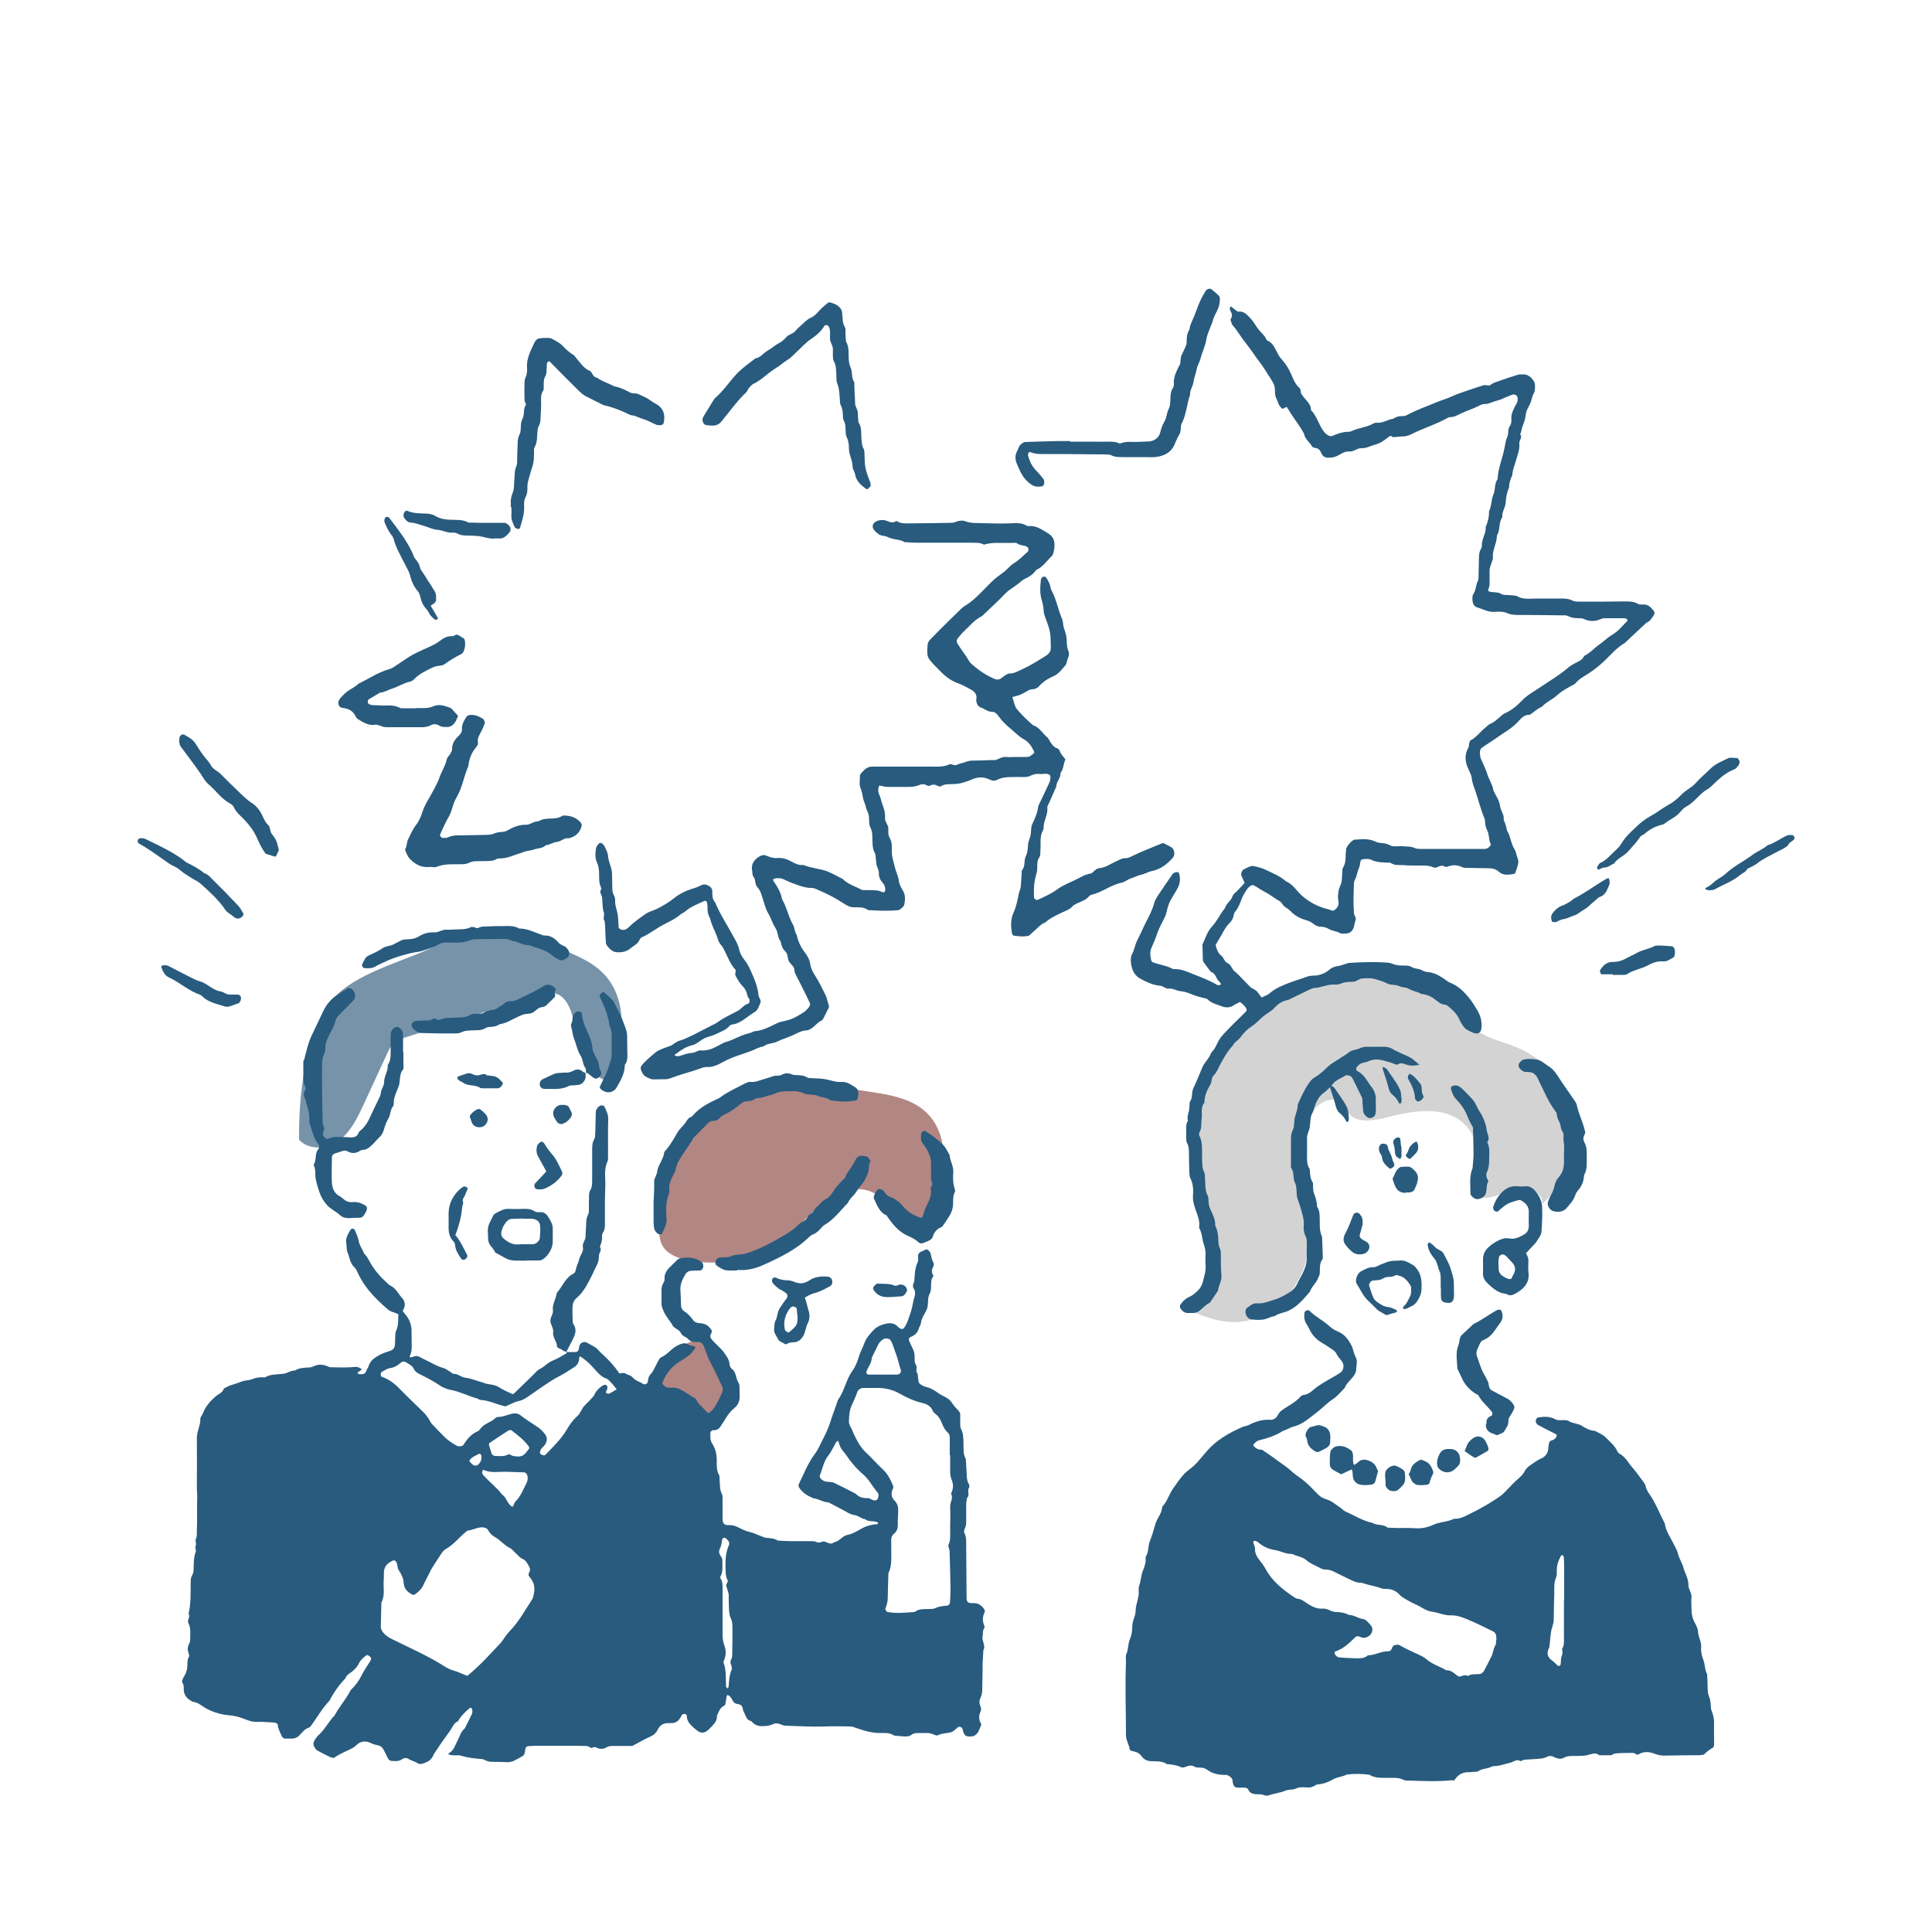 <?xml version="1.0" encoding="UTF-8"?><svg id="_レイヤー_2" xmlns="http://www.w3.org/2000/svg" viewBox="0 0 100 100"><defs><style>.cls-1{fill:none;}.cls-2{fill:#b28682;}.cls-3{fill:#285b7e;}.cls-4{fill:#d3d3d3;}.cls-5{fill:#7793a9;}</style></defs><g id="_レイヤー_1-2"><rect class="cls-1" width="100" height="100"/><path class="cls-4" d="M61.9,60.21c.3,1.32.79,2.6.87,3.95s-.36,2.84-1.52,3.54c.89.38,1.81.77,2.77.73,1.42-.06,2.68-1.1,3.29-2.38s.67-2.77.47-4.18c-.21-1.46-.64-3.08.16-4.32.32-.5,1.06-.87,1.48-.46.15.14.22.34.34.5.43.56,1.29.43,1.97.26,1.37-.36,3.02-.66,4.05.32.95.91.84,2.44.65,3.75.61.24,1.27-.15,1.9-.34s1.56.07,1.5.73c1.24-1.07,1.87-2.79,1.61-4.41s-1.4-3.06-2.91-3.68c-.89-.37-1.97-.53-2.5-1.33-.17-.26-.27-.55-.4-.83-.73-1.52-2.58-2.25-4.26-2.15-1.69.1-3.25.88-4.74,1.68-1.06.57-2.13,1.17-3.01,2-1.85,1.72-2.26,4.21-1.73,6.62Z"/><path class="cls-2" d="M36.05,58.67c-1.15,1.31-1.84,3.02-1.93,4.76-.02.35,0,.72.16,1.03.26.47.83.68,1.36.78,1.85.36,3.85-.17,5.28-1.4.65-.56,1.19-1.25,1.9-1.75s1.67-.75,2.43-.33c.87.49,1.38,1.8,2.36,1.64.77-.12,1.06-1.05,1.16-1.82.18-1.33.22-2.84-.67-3.84-1.04-1.17-2.85-1.12-4.38-1.45-.54-.12-1.06-.29-1.6-.39-1.55-.3-3.21.02-4.54.87"/><path class="cls-2" d="M33.72,72.4c0,.08,0,.17.04.23.04.06.11.1.18.13.79.37,1.58.74,2.37,1.1.05.02.1.04.15.03.06-.01.09-.07.13-.11.52-.77,1.06-1.62.96-2.54-.12-1.17-1.03-2.37-2.15-1.61-.89.61-1.59,1.67-1.67,2.76Z"/><path class="cls-5" d="M15.48,58.99c.51.57,1.47.49,2.08.03s.95-1.18,1.27-1.87c.4-.87.81-1.75,1.21-2.62.1-.22.21-.45.4-.6.13-.1.29-.15.44-.2,2.25-.72,4.5-1.45,6.75-2.17.43-.14.93-.27,1.33-.05.22.13.37.35.48.57.33.69.38,1.48.59,2.21s.68,1.49,1.42,1.65c.92-1.82,1.15-4.31-.35-5.68-.44-.41-.99-.67-1.54-.92-1.55-.71-3.24-1.36-4.92-1.09-.82.13-1.59.47-2.34.83-1.45.68-3.99,1.34-5.05,2.62-1.48,1.79-1.8,5.07-1.77,7.29Z"/><path class="cls-3" d="M29.29,69.98c.17,0,.34,0,.5,0,.09,0,.14-.05.17-.15.01-.05.01-.11.03-.17.05-.17.25-.25.4-.16.21.13.46.22.62.42.05.07.12.12.18.18q.54.49.87.99c.1,0,.2-.06.31,0,.11.08.27.08.37.2.15.18.38.23.57.35.06.04.19-.02.21-.08.03-.17.04-.33.18-.46.06-.06.1-.14.14-.21.09-.17.17-.35.27-.52.03-.05.07-.1.12-.12.34-.15.54-.48.88-.63.19-.09.35-.14.54-.02.09.06.21.06.32.1.01,0,.02.04.02.06-.11.2-.27.36-.46.49-.14.1-.28.18-.42.27q-.52.35-.78.94s-.04.1-.05.15c.08.12.18.21.33.22.17,0,.35-.02.5.04.2.08.39.22.58.33.07.04.14.1.21.13.08.04.14.09.17.17.02.05.05.1.09.14.15.16.31.32.46.48.01.01.04.01.07.02.17-.11.28-.28.38-.44.11-.19.2-.4.3-.6.06-.13.05-.27-.02-.4-.2-.4-.37-.81-.59-1.2-.13-.25-.21-.51-.31-.77-.07-.18-.16-.29-.36-.27-.18.01-.34,0-.46-.14-.11-.13-.31-.15-.38-.31-.06-.14-.19-.19-.3-.27-.05-.03-.1-.07-.12-.11-.15-.27-.37-.49-.49-.78-.05-.13-.11-.25-.1-.4,0-.22,0-.45,0-.67,0-.14.03-.27.11-.4.03-.05.05-.11.05-.16-.03-.28.11-.48.3-.66.12-.12.24-.24.36-.35.04-.04.1-.07.15-.08.4-.07.78-.06,1.12.21.08.06.07.15.07.23,0,.08-.09.18-.14.19-.17,0-.33,0-.5.02-.12,0-.22.07-.28.17-.16.26-.29.54-.26.86.02.25.02.5.03.76,0,.12.06.23.15.29.19.12.34.28.47.46.06.09.16.15.28.16.06,0,.11.01.17.02.21.02.36.14.48.3.06.07.06.15.01.22-.07.11-.05.22.03.31.11.13.23.24.35.36.1.1.2.2.28.31.12.18.27.36.29.59,0,.12.06.22.15.29.21.18.17.47.31.68.08.12.05.27.06.41,0,.06,0,.11,0,.17.03.3-.04.56-.28.75-.34.27-.5.67-.75,1-.08.1-.17.13-.29.14-.03,0-.06,0-.08,0-.04.03-.11.07-.11.11,0,.19-.03.39.09.57.17.27.24.56.24.88,0,.25-.02.5.11.74.05.09.03.22.04.33.02.22,0,.44.11.66.05.09.04.22.04.33,0,.31,0,.62,0,.93,0,.22.03.38.33.36.11,0,.22.01.33.05.23.09.44.23.69.29.24.05.47.17.7.25.05.02.1.05.16.06.22.03.45.02.65.15.22.01.45.03.67.03.31,0,.62,0,.93,0,.14,0,.3-.01.41.05.16.08.26-.06.39-.03.08.01.15.06.23.08.05.02.11.03.16.02.05,0,.1-.06.15-.07.26-.05.4-.32.65-.37.25-.05.47-.17.69-.3.27-.16.56-.24.86-.26.02,0,.04-.03.06-.05-.02-.02-.03-.04-.05-.05-.2-.09-.45,0-.64-.16-.2-.02-.34-.19-.54-.21-.23-.03-.41-.17-.61-.27-.25-.13-.49-.26-.74-.39-.26,0-.47-.16-.72-.2-.03,0-.06-.01-.08-.02-.29-.12-.55-.28-.72-.55-.03-.04-.04-.12-.02-.16.26-.52.46-1.07.82-1.55.2-.27.33-.58.48-.88.14-.27.26-.55.35-.84.11-.37.27-.73.38-1.1.34-.45.41-1.03.74-1.49.16-.22.27-.49.35-.76.07-.25.2-.46.28-.69.1-.27.29-.48.48-.68.18-.19.42-.28.66-.33.19-.04.39-.03.55.12.06.06.12.12.2.15.04.02.12,0,.15-.03.19-.25.26-.55.36-.83.09-.26.11-.54.2-.81.04-.13.04-.28-.04-.41-.07-.11-.05-.2,0-.31.02-.05.03-.11.03-.16.02-.31.03-.61.17-.9.04-.09.02-.22.02-.33,0-.09.05-.16.13-.2.1-.05.2-.09.3-.14.11.04.19.12.22.23.04.16.06.33.15.48.02.04.02.12,0,.16-.09.16-.13.31-.02.47.01.02.01.06,0,.07-.13.17-.1.37-.11.57,0,.11-.02.23-.07.32-.14.26-.04.55-.15.82-.1.23-.27.42-.3.69-.01.11-.09.2-.12.31-.06.2-.19.33-.39.41-.13.05-.14.14-.08.27.06.13.12.25.18.38.05.1.07.21.08.32.01.17-.03.34.07.49.09.14-.05.33.09.46.01.14.02.28.05.41,0,.05.05.1.09.13.09.06.2.12.3.14.25.06.46.19.66.34.16.11.35.17.5.29.13.1.21.26.32.39.09.11.21.19.28.35,0,.14,0,.3,0,.47,0,.11,0,.24.04.33.13.23.12.49.13.74.01.28-.03.56.12.82.01.22.03.45.04.67.01.22,0,.45.13.65.02.04.02.12,0,.16-.12.17.06.39-.11.54-.01.11-.04.22-.04.33,0,.31,0,.62,0,.93,0,.11-.02.22-.07.32-.04.08-.06.17-.02.24.1.18.09.38.09.57,0,.92.02,1.85.02,2.77,0,.21.07.29.32.28.26-.02.43.09.57.28.05.07.08.13.03.22-.1.21-.1.43-.01.65.02.06.04.1,0,.15-.09.12-.05.27-.08.4-.06.25.18.48.04.73-.01.22-.03.45-.04.67,0,.45-.01.9-.02,1.34,0,.17-.02.33-.1.49-.04.07-.05.16-.04.24.01.11.08.21.08.31,0,.11-.07.21-.09.32-.02.14,0,.28.07.41.01.02.04.06.03.08-.09.2-.13.43-.34.56-.11.07-.4.07-.48,0-.04-.04-.07-.09-.09-.13-.03-.08-.05-.16-.07-.24-.02-.06-.16-.11-.21-.07-.07.05-.12.11-.19.16-.07.05-.14.11-.22.12-.22.05-.44.04-.65.15-.04.02-.11,0-.16-.02-.13-.06-.26-.1-.4-.1-.17,0-.34,0-.5,0-.12,0-.22.03-.31.1-.1.07-.21.08-.32.08-.2-.01-.39-.03-.58-.05-.22-.16-.48-.13-.73-.13-.43,0-.82-.12-1.22-.26-.11-.04-.21-.08-.32-.08-.42,0-.84-.02-1.26,0-.7.03-1.4-.02-2.1-.04-.08,0-.16-.04-.24-.07-.14-.06-.27-.07-.41,0-.13.06-.26.08-.4.09-.23.02-.45,0-.62-.17-.04-.04-.08-.09-.13-.1-.19-.05-.23-.23-.3-.38-.04-.07-.08-.15-.09-.23-.02-.16-.1-.24-.27-.26-.11-.01-.21-.07-.26-.19-.04-.07-.09-.14-.14-.21-.03-.03-.09-.05-.13-.07-.01.02-.03.05-.04.07-.02.11-.03.22-.05.33-.01.05-.02.13-.06.15-.24.1-.29.32-.39.52.02.32-.22.5-.41.7-.23.23-.42.24-.66.04-.04-.04-.09-.07-.13-.11-.19-.17-.37-.34-.36-.63,0-.03-.07-.09-.11-.09-.05,0-.13.02-.14.05-.22.45-.4.43-.73.43-.26,0-.42.12-.53.34-.02.05-.05.1-.09.14-.07.09-.15.15-.26.2-.33.15-.64.33-.96.5-.34,0-.67,0-1.01,0-.11,0-.22.01-.32.07-.19.11-.38.1-.56,0-.1-.06-.2.09-.31,0-.06-.05-.15-.07-.23-.07-.31-.01-.62-.01-.92-.01-.56,0-1.12,0-1.68,0-.11,0-.22.02-.34.02-.09,0-.15.05-.17.15-.02.14-.02.3-.15.37-.27.14-.51.34-.84.31-.25-.02-.5-.01-.76-.02-.11,0-.22-.03-.32-.08-.05-.02-.1-.05-.16-.06-.36-.03-.72-.06-1.07-.17-.21-.07-.45.02-.66-.07-.01,0-.02-.04-.02-.05.28-.14.34-.42.47-.66.12-.22.17-.48.38-.64.12-.25.25-.5.37-.75.02-.05.02-.11.02-.17,0-.05-.03-.1-.06-.15,0,0-.05,0-.07.02-.07.05-.13.1-.19.16-.16.16-.32.31-.42.52-.23.09-.29.32-.42.5-.24.34-.49.67-.71,1.02-.06.09-.13.18-.17.28-.09.19-.24.29-.43.36-.14.05-.25.09-.39,0-.14-.09-.31-.12-.45-.21-.09-.06-.22-.06-.32.01-.18.13-.37.11-.57.09-.05,0-.11-.04-.14-.08-.1-.17-.17-.35-.27-.52-.06-.1-.14-.17-.26-.2-.11-.03-.22-.04-.32-.09-.31-.16-.58-.16-.84.1-.1.1-.23.16-.35.22-.28.13-.56.25-.79.42-.08-.01-.13-.02-.18-.04-.23-.11-.45-.22-.67-.34-.07-.04-.12-.12-.16-.19-.06-.1-.06-.22,0-.32.07-.12.15-.24.26-.33.31-.29.49-.68.79-.98.21-.39.5-.74.73-1.12.04-.07.07-.16.13-.22.22-.21.4-.46.54-.74.12-.25.29-.48.43-.71.03-.05.06-.1.06-.15,0-.05-.05-.1-.09-.13-.04-.03-.11-.07-.14-.05-.16.11-.31.24-.4.42-.1.21-.26.37-.44.49-.12.08-.22.16-.27.3-.33.34-.6.73-.82,1.15-.37.39-.63.85-.94,1.28-.03.04-.07.1-.12.11-.23.07-.35.26-.51.42-.1.1-.23.15-.38.15-.11,0-.22,0-.33,0-.09,0-.16-.06-.19-.14-.08-.18-.18-.35-.2-.55-.01-.09-.08-.13-.18-.14-.22-.01-.45-.03-.67-.04-.17,0-.34.02-.5-.02-.16-.04-.32-.1-.47-.16-.24-.09-.48-.14-.73-.16-.41-.03-.98-.21-1.32-.45-.16-.11-.32-.23-.52-.24-.26-.13-.47-.31-.48-.63,0-.11.01-.23-.05-.33-.03-.05-.05-.1-.03-.15.03-.08.06-.16.11-.23.12-.2.17-.41.16-.64,0-.14.02-.28.1-.4-.03-.1-.06-.21-.08-.31,0-.05,0-.11.01-.17.01-.05.04-.1.06-.15.02-.05.05-.1.05-.16,0-.3.06-.62-.09-.91-.08-.16.12-.31.01-.48.13-.55.1-1.11.11-1.66,0-.11.01-.22.07-.32.06-.1.08-.21.08-.32.01-.31,0-.61.11-.91.03-.09-.05-.19,0-.31.05-.12-.05-.25.02-.39.06-.11.03-.27.04-.41,0-.14.01-.28.01-.42,0-.17,0-.34,0-.5,0-.14,0-.28,0-.42,0-.14.01-.28.01-.42,0-.14-.02-.28-.02-.42,0-.87.01-1.74,0-2.61,0-.34.19-.64.18-.98,0-.1.1-.2.14-.3.13-.35.37-.62.65-.86.14-.13.35-.18.42-.39.01-.04.09-.06.14-.09.17-.1.36-.14.54-.2.18-.07.35-.14.56-.16.16-.01.31-.1.48-.13.14-.03.28-.02.42-.02.3-.18.65-.14.98-.19.19-.03.35-.17.56-.16.22-.14.48-.15.73-.16.08,0,.17-.02.24-.06.24-.12.49-.1.73,0,.05.02.1.05.16.05.34,0,.67.02,1.01,0,.37-.03.37-.05.61.11-.07.05-.13.08-.19.13-.02.01-.03.04-.05.06.02.02.04.04.07.05.17.02.34.03.4-.19.02-.08.09-.14.11-.22.09-.3.32-.44.57-.58.17-.09.36-.15.54-.21.14-.04.24-.15.25-.31.02-.14,0-.28.02-.42,0-.11,0-.23.05-.33.13-.27.09-.54.11-.83-.08-.04-.16-.08-.23-.1-.11-.03-.21-.07-.3-.14-.36-.31-.71-.64-1.01-1.01-.19-.24-.36-.49-.5-.77-.08-.15-.13-.32-.25-.43-.22-.21-.23-.5-.34-.75-.06-.15-.04-.33-.07-.49-.04-.27.1-.48.23-.7.01-.02.04-.03.07-.04.06-.01.12,0,.14.06.07.18.17.36.2.54.04.26.2.46.29.69.17.15.25.37.37.56.25.41.58.75.94,1.07.34.14.46.47.69.71.08.09.09.2.1.31,0,.12-.05.21-.11.31.05.07.1.13.15.2.19.22.29.47.31.76.01.31,0,.62.01.92,0,.17-.03.33-.11.48,0,0,.04.05.06.05.11-.02.22-.09.32-.07.13.02.25.11.38.17.33.15.63.35.99.45.08.02.15.06.22.11.1.06.19.12.28.19.24-.03.41.18.63.2.31.03.59.17.88.24.03,0,.05.02.08.03.26.1.55.06.8.23.21.14.44.23.67.34.02.01.05,0,.07,0,.35-.33.69-.67,1.03-1,.1-.1.19-.22.31-.28.26-.12.43-.35.7-.45.23-.09.45-.23.66-.35.04-.02.07-.08.1-.13l-.02.02ZM49.18,75.32s-.01,0-.02,0c0-.31,0-.61,0-.92,0-.08-.03-.18-.08-.23-.18-.15-.27-.36-.35-.56-.07-.16-.15-.3-.28-.4-.06-.05-.14-.11-.17-.18-.1-.26-.31-.36-.57-.42-.41-.1-.78-.27-1.15-.48-.35-.2-.75-.29-1.11-.29-.25,0-.5,0-.75,0-.16,0-.28.08-.33.22-.08.24-.19.46-.29.69-.12.26-.13.54-.14.82,0,.19.11.31.17.46.06.15.13.31.21.45.13.25.27.48.48.68.31.28.58.61.89.89.26.24.4.53.53.84.02.06.03.1,0,.16-.11.22-.1.44.08.62.15.15.2.33.19.53,0,.22-.03.45-.02.67.01.21-.03.38-.2.52-.09.07-.14.17-.14.29,0,.14,0,.28,0,.42-.01.44.06.89-.14,1.32-.02.05-.01.11-.01.17-.01.36-.03.73-.03,1.09,0,.2-.04.38-.12.57-.03.06.06.18.12.19.45.08.89.03,1.34,0,.03,0,.06,0,.08-.02.22-.17.48-.12.73-.14.11,0,.23,0,.33-.05.18-.09.38-.1.57-.12.09,0,.16-.08.17-.15.01-.22.03-.45.03-.67-.01-.67-.03-1.34-.05-2.01,0-.05-.03-.11-.04-.16-.01-.05-.04-.11-.02-.15.14-.29.08-.6.09-.91,0-.36.02-.73,0-1.09-.01-.22.18-.42.05-.64,0-.02.01-.05.02-.08.1-.22.1-.43.01-.65-.05-.13-.08-.27-.08-.41,0-.28,0-.56,0-.84ZM24.19,86.74c.63-.51,1.17-1.11,1.72-1.7.08-.08.13-.18.2-.27.08-.11.16-.23.26-.33.49-.5.82-1.12,1.2-1.7.11-.35.16-.7-.09-1.03-.03-.04-.07-.09-.1-.13-.04-.05-.03-.1,0-.16.05-.1.08-.2.02-.31-.1-.17-.16-.35-.37-.43-.12-.05-.21-.18-.32-.27-.1-.09-.19-.22-.31-.28-.31-.15-.51-.43-.81-.59-.15-.08-.25-.21-.34-.36-.04-.07-.12-.1-.21-.12-.29-.04-.54.13-.81.16-.05,0-.09.06-.14.09-.07.05-.13.11-.19.17-.26.25-.51.52-.83.7-.09.05-.17.15-.23.24-.2.33-.45.64-.61.99-.09.2-.21.39-.3.6-.09.21-.25.37-.43.5-.04.03-.12.05-.15.03-.23-.12-.42-.28-.45-.56-.01-.11-.02-.22-.06-.32-.05-.13-.11-.26-.19-.37-.1-.14-.06-.33-.16-.47-.03-.04-.11-.07-.14-.05-.27.12-.47.29-.48.61,0,.14,0,.28-.01.42-.03.38.08.78-.12,1.15-.01.42-.02.84-.03,1.26,0,.11.06.21.13.3.11.13.24.22.39.3.94.47,1.92.89,2.81,1.46.14.09.3.16.45.2.24.07.46.19.7.27ZM26.14,72.79c-.42-.09-.82-.31-1.28-.33-.05,0-.1-.06-.15-.07-.45-.12-.87-.35-1.34-.44-.21-.04-.44-.12-.62-.25-.33-.22-.67-.4-1.02-.57-.13-.06-.25-.15-.31-.27-.07-.18-.23-.23-.37-.33-.1-.07-.21-.08-.3,0-.17.15-.35.26-.59.29-.13.02-.25.11-.38.18-.06.03-.07.07-.07.14,0,.06,0,.11.07.13.41.14.72.41,1.01.72.37.38.76.74,1.14,1.12.1.1.18.21.26.33.06.09.1.2.18.28.21.23.43.44.64.66.18.18.39.31.61.44.12.07.32.05.38-.05.18-.29.39-.54.71-.68.07-.03.13-.1.18-.17.2-.25.53-.3.75-.52.04-.04.1-.06.15-.06.25,0,.49-.12.73-.17.14-.03.29-.01.4.07.31.24.64.44.96.66.13.09.25.23.35.36.1.15.09.32,0,.48-.05.1-.15.17-.22.26-.03.04-.05.1-.06.15-.01.06.01.12.07.14.05.02.1.04.15.04.02,0,.05-.02.07-.04.39-.4.79-.79,1.08-1.27.16-.27.33-.52.56-.72.18-.16.22-.39.38-.55.16-.16.32-.32.46-.48.05-.06.07-.15.12-.22.12-.15.25-.3.44-.37.03,0,.06-.01.08,0,.06.03.08.08.08.13,0,.05-.01.11-.04.16-.03.06-.06.11-.01.14.04.02.11.04.15.02.12-.06.24-.14.38-.22-.12-.15-.23-.3-.37-.43-.04-.04-.08-.09-.13-.11-.34-.11-.53-.39-.76-.63-.19-.21-.4-.39-.64-.54-.02.03-.04.05-.04.07,0,.25-.11.42-.33.54-.19.11-.37.25-.57.35-.4.2-.77.45-1.13.7-.21.14-.41.29-.62.43-.14.09-.29.19-.45.22-.28.05-.51.22-.78.3ZM43.37,74.58c-.12.05-.14.17-.19.25-.1.17-.17.34-.3.5-.25.31-.31.7-.45,1.06-.01.04.02.11.06.15.08.08.17.14.29.15.14.02.29.01.41.07.38.18.74.37,1.11.56.16.18.38.23.61.22.15,0,.24.14.39.12.05,0,.11-.04.13-.08.04-.1.07-.23,0-.32-.27-.31-.45-.69-.78-.97-.34-.29-.62-.63-.87-1-.08-.12-.18-.21-.25-.33-.07-.12-.1-.25-.14-.38ZM37.48,79.59s-.1.05-.1.09c-.03.17-.04.33-.12.48-.07.13-.04.27.05.39.05.07.08.14.08.23-.01.28.05.56-.1.82-.03.05,0,.09.03.15.08.12.08.27.08.41,0,.81,0,1.62,0,2.43,0,.2.02.38.09.57.09.24.1.49,0,.74-.02.05-.05.11-.04.15.15.4.11.83.13,1.24,0,.04.05.07.08.1.02-.02.04-.05.05-.07.03-.3.03-.61.16-.89.03-.06,0-.17-.02-.24-.05-.11-.06-.2,0-.31.04-.07.05-.16.05-.24,0-.42.02-.84.01-1.26,0-.22.01-.45-.1-.66-.04-.07-.04-.16-.06-.24-.01-.08-.02-.17-.02-.25,0-.2-.02-.39-.01-.59.01-.21-.09-.37-.13-.56-.02-.11.13-.2.06-.31-.07-.13-.08-.26-.09-.4-.02-.48-.03-.95.17-1.4.02-.04.02-.12,0-.16-.05-.1-.13-.18-.24-.23ZM25.01,76.08s-.05.06-.05.09c-.02.09.03.16.09.22.3.33.66.6.93.96.22.14.26.43.46.59.06.05.1.06.13,0,.04-.07.05-.17.11-.22.28-.28.42-.66.59-1,.05-.1.05-.21.03-.33-.01-.07-.09-.18-.15-.18-.31-.01-.61-.02-.92-.03-.41-.02-.83.09-1.22-.11ZM45.72,71.16s0,0,0-.01c.2,0,.39,0,.59,0,.03,0,.06,0,.08,0,.18,0,.28-.1.23-.26-.09-.26-.14-.54-.24-.8-.09-.23-.15-.48-.27-.7-.05-.1-.27-.15-.38-.08-.12.08-.22.17-.28.3-.11.23-.22.45-.33.67,0,.27-.18.46-.27.7-.03.08.02.17.1.17.25,0,.5,0,.75,0ZM27.4,74.95s-.02-.06-.03-.08c-.24-.34-.58-.59-.9-.84-.03-.02-.11-.01-.15.01-.32.21-.65.42-.97.64-.05.03-.05.09-.03.15.04.13.08.26.12.39.02.07.11.14.18.14.22,0,.44.04.65-.06.06-.03.09-.04.15,0,.12.08.26.08.4.09.15,0,.27-.05.37-.16.07-.08.14-.17.2-.26ZM24.92,75.43c0-.17-.07-.22-.19-.15-.14.08-.31.14-.41.28-.01.02-.03.06-.02.07.05.06.1.13.17.18.09.08.22.06.3-.02.1-.1.16-.22.15-.36Z"/><path class="cls-3" d="M75.22,92.14c-.83.08-1.56.05-2.29.02-.08,0-.18.01-.25-.02-.29-.16-.6-.11-.9-.12-.3,0-.62.02-.9-.16-.39-.05-.78-.06-1.17-.01-.22.12-.49.12-.71.25-.25.14-.5.24-.79.26-.05,0-.11.03-.15.06-.1.06-.2.1-.31.1-.22,0-.46-.05-.66.05-.19.09-.4.04-.57.12-.26.11-.54.13-.8.22-.11.04-.2.05-.31,0-.1-.04-.22-.04-.33-.04-.21,0-.39-.04-.48-.26-.02-.04-.09-.07-.14-.08-.11-.01-.22,0-.34,0-.21,0-.27-.06-.32-.3,0-.03,0-.06,0-.08-.04-.15-.16-.22-.29-.28-.02,0-.06,0-.08,0-.34,0-.67-.06-.95-.27-.12-.09-.25-.11-.4-.11-.08,0-.18,0-.24-.04-.17-.11-.31-.06-.47,0-.07.03-.18.05-.24.02-.23-.11-.48-.14-.73-.16-.25-.17-.54-.14-.81-.15-.21-.01-.39-.09-.5-.26-.13-.18-.3-.23-.5-.27-.05,0-.12-.06-.12-.1-.04-.25-.19-.46-.19-.72,0-1.26-.05-2.52,0-3.78,0-.14-.03-.3.02-.42.11-.24.08-.5.17-.73.08-.19.13-.37.13-.57,0-.23.04-.44.13-.65.06-.15.04-.33.07-.5.04-.19.1-.38.13-.57.03-.17-.02-.35.03-.5.1-.26.09-.55.2-.8.07-.18.14-.36.14-.56,0-.06-.01-.13.01-.17.16-.25.1-.54.21-.8.11-.28.2-.58.28-.87.08-.29.32-.53.35-.85,0-.03.01-.06.03-.08.25-.27.34-.64.55-.93.21-.29.4-.6.68-.85.19-.16.4-.3.56-.49.16-.19.33-.38.49-.57.45-.54,1.13-.95,1.85-1.26.1-.04.22-.05.32-.1.35-.18.72-.3,1.12-.27.19.01.32-.11.4-.26.05-.1.11-.17.21-.24.31-.23.68-.39.94-.69.04-.04.09-.08.14-.09.34-.03.53-.29.78-.46.32-.22.67-.4,1-.6.07-.04.14-.09.2-.14.12-.1.15-.34.08-.47-.09-.17-.25-.3-.33-.48-.04-.09-.15-.17-.24-.23-.18-.13-.37-.25-.56-.36-.24-.15-.43-.35-.56-.6-.07-.15-.16-.29-.24-.44-.08-.16-.07-.32-.05-.49.01-.07.14-.15.19-.12.02.01.06.01.07.03.32.32.74.51,1.06.82.12.11.27.19.43.26.33.14.52.4.68.71.1.2.12.43.23.63.09.17.03.38.02.58,0,.15-.06.27-.15.39-.15.2-.36.36-.45.6-.2.2-.38.43-.61.58-.31.2-.55.47-.84.69-.22.17-.44.35-.67.5-.16.1-.35.19-.53.23-.19.05-.35.17-.54.22-.38.25-.81.38-1.24.49-.11.03-.19.1-.27.19-.04.05-.04.09.02.14.09.07.17.15.29.15.05,0,.12,0,.16.04.25.17.51.34.75.53.22.16.46.31.67.5.24.23.54.4.79.62.23.2.44.43.66.65.12.12.27.19.43.24.27.08.48.28.71.43.09.06.17.16.27.2.46.2.88.48,1.38.58.24.16.56.05.79.25.17,0,.33.02.5.02.31,0,.62-.01.92.01.35.03.68-.05.98-.19.34-.15.71-.13,1.04-.3.29.02.54-.11.79-.24.48-.23.94-.49,1.38-.78.16-.11.33-.21.46-.36.25-.26.5-.53.78-.77.1-.09.2-.21.26-.33.07-.13.16-.21.28-.29.18-.12.35-.26.56-.35.2-.08.36-.27.37-.52,0-.08.02-.17.03-.25.02-.09.07-.15.16-.17.11-.03.2-.1.24-.21,0-.02.02-.05,0-.07-.01-.02-.04-.04-.06-.05-.3-.15-.6-.3-.89-.46-.05-.02-.09-.07-.11-.12-.02-.04-.03-.11-.01-.15.02-.05.06-.11.1-.12.31-.05.61-.07.9.09.07.04.16.05.24.05.17,0,.35-.03.49.06.2.12.43.1.63.22.21.13.43.26.69.27.19.11.41.18.57.35.21.22.46.41.59.7.02.05.06.1.11.13.31.16.46.48.68.73.22.25.41.53.61.8.03.04.06.1.07.15.02.14.09.26.17.38.35.48.54,1.04.82,1.55.05.4.29.72.46,1.07.07.15.17.3.21.46.06.28.23.51.3.78.08.29.26.56.25.88,0,.22.18.4.16.64-.02.19,0,.39,0,.59,0,.26.05.5.17.72.08.15.16.29.17.47.01.28.19.52.16.82-.02.22.04.44.12.65.09.23.06.5.19.72.01.25.03.5.03.76,0,.17.03.33.1.49.04.1.04.22.06.33.01.08,0,.18.02.25.09.24.16.47.15.73-.01.22,0,.45,0,.67,0,.14,0,.28,0,.42,0,.05-.02.13-.05.15-.17.1-.32.21-.46.35-.02.02-.05.03-.08.03-.05.01-.11.02-.16.02-.62,0-1.23.01-1.85.02-.17,0-.32-.04-.49-.1-.26-.1-.54-.13-.81.03-.05.03-.1.03-.15-.01-.05-.03-.1-.07-.15-.06-.31,0-.61,0-.92.03-.08,0-.15.09-.23.09-.2.01-.39,0-.59,0-.21-.17-.41-.05-.63,0-.25.05-.5.03-.75.04-.14,0-.28,0-.41.07-.19.11-.38.08-.56-.02-.11-.06-.24-.07-.33-.02-.26.14-.55.11-.82.14-.19.02-.39-.01-.57.1-.2-.14-.37.04-.55.08-.27.06-.52.17-.81.17-.11,0-.21.07-.32.1-.19.05-.39.06-.55.19-.17,0-.33.03-.5.03-.24,0-.44.09-.59.27-.06.06-.1.13-.16.2ZM77.45,84.9c0-.07,0-.1,0-.13,0-.15-.04-.27-.19-.34-.4-.19-.8-.4-1.21-.57-.3-.13-.61-.26-.96-.25-.34.01-.65-.15-.98-.19-.25-.03-.46-.18-.68-.3-.17-.09-.35-.16-.52-.26-.17-.1-.35-.18-.48-.33-.2-.22-.46-.3-.76-.29-.11,0-.22-.04-.32-.08-.29-.09-.59-.13-.88-.24-.24.02-.43-.09-.63-.18-.25-.12-.5-.24-.75-.37-.15-.08-.31-.13-.48-.13-.11,0-.22-.04-.32-.1-.22-.12-.47-.21-.65-.37-.23-.2-.51-.21-.76-.34-.31.02-.59-.15-.89-.2-.34-.05-.64-.19-.89-.42-.04-.03-.1-.04-.15-.06-.02,0-.07.01-.07.03-.03.14.09.24.08.38-.01.21.07.38.19.54.14.18.28.35.38.55.35.63.9,1.05,1.48,1.44.04.03.1.05.15.06.18.01.31.12.45.21.26.17.52.33.85.3.11,0,.22.02.32.07.13.06.26.11.4.11.23,0,.44.05.65.15.26,0,.46.18.72.21.16.02.27.19.39.31.16.17.11.44-.1.58-.12.08-.26.11-.4.05-.1-.04-.19-.09-.29,0-.3.29-.6.59-1.01.73-.02,0-.05.03-.06.05,0,.02,0,.05,0,.07.05.11.14.19.25.2.25.02.5.03.75.04.25,0,.51.04.72-.15.36,0,.69-.22,1.06-.21.09,0,.15-.06.18-.14.03-.08.06-.16.15-.18.08-.02.18-.03.24,0,.32.18.64.33.97.48.15.07.31.14.43.25.3.26.68.37,1.02.57.25-.01.41.15.59.29.04.03.11.05.15.03.13-.04.26-.1.39-.02.17-.12.37-.08.57-.1.13,0,.21-.08.27-.18.13-.24.25-.49.38-.74.09-.17.08-.38.19-.55.06-.09.04-.22.05-.28ZM80.96,82.84s0,0,0,0c0-.5,0-1.01,0-1.51,0-.25,0-.5-.02-.75,0-.03-.06-.07-.09-.1-.02.02-.04.04-.06.06-.12.22-.21.45-.21.71,0,.14.01.29-.04.41-.11.24-.09.49-.09.74-.01.48-.03.95-.03,1.43,0,.23-.11.43-.14.65-.04.25-.05.5-.08.75,0,.03-.02.05-.03.08-.13.27-.07.48.18.65.09.06.16.15.25.23.05.05.1.05.14.02.02-.02.04-.04.04-.07.02-.14,0-.29.05-.41.06-.14.05-.26.02-.39.12-.17.1-.37.1-.57,0-.64,0-1.29,0-1.93Z"/><path class="cls-3" d="M71.98,22.55s-.1.06-.14.09c-.2.16-.41.31-.65.37-.24.06-.46.2-.72.19-.23-.01-.4.19-.64.17-.23-.02-.42.13-.62.23-.16.08-.32.09-.49.09-.12,0-.22-.06-.28-.15-.05-.07-.07-.15-.12-.22-.05-.07-.12-.11-.2-.13-.08-.01-.18-.02-.22-.1-.12-.22-.36-.36-.4-.63-.19-.38-.46-.7-.68-1.05-.07-.12-.15-.24-.22-.35-.05.02-.1.04-.14.07-.05.04-.09.03-.14-.02-.16-.14-.18-.35-.27-.52-.06-.12-.06-.27-.06-.41,0-.15-.04-.27-.11-.39-.09-.17-.2-.33-.31-.5-.11-.16-.2-.33-.32-.48-.27-.35-.51-.73-.79-1.08-.23-.28-.4-.6-.64-.87-.07-.08-.09-.2-.13-.3,0-.02.01-.05.03-.08.08-.14.04-.26-.03-.39-.04-.07-.07-.16.03-.23.06.05.12.1.18.15.07.05.15.13.21.12.27-.03.41.14.57.3.16.16.27.35.4.54.11.16.26.29.38.44.05.06.07.18.13.21.29.12.39.39.52.63.06.13.14.25.23.35.21.23.37.49.49.77.11.25.21.52.43.71.09.08.04.22.1.31.07.12.17.22.26.33.11.13.22.26.23.44,0,.03,0,.06.02.08.3.31.38.74.64,1.08.05.07.11.13.18.18.09.07.21.1.31.05.26-.12.52-.2.81-.2.05,0,.11-.02.16-.04.35-.17.76-.19,1.1-.38.05-.03.11-.05.16-.05.32.04.59-.16.89-.21.14-.1.3-.14.47-.13.08,0,.17-.02.24-.06.49-.26,1.02-.45,1.53-.66.26-.11.53-.18.78-.3.28-.13.57-.22.86-.32.26-.09.53-.18.79-.26.12-.04.26.08.39-.04.08-.07.2-.1.3-.14.21-.08.42-.14.63-.22.15-.05.32-.1.48-.15.08-.02.17,0,.25-.01.27-.03.62.29.61.57,0,.14.01.28-.06.41-.08.12-.09.26-.14.39-.04.13-.1.26-.17.38-.09.15-.11.31-.13.48-.04.25-.18.47-.21.72,0,.05-.07.12-.05.15.12.18-.07.32-.05.48.03.32-.1.6-.18.9-.07.24-.18.47-.18.73-.1.2-.17.41-.17.64-.12.26-.16.53-.18.81-.02.25-.2.46-.17.73-.21.28-.09.66-.28.95,0,.39-.24.74-.21,1.14,0,.03,0,.06,0,.08-.06.21-.18.41-.17.64,0,.22,0,.45,0,.67,0,.08-.03.16-.06.24-.03.06-.02.11.05.13.21.06.44,0,.65.14.08.05.22.03.33.04.14.01.28.02.42.04.33.21.7.14,1.06.14.42,0,.84,0,1.26,0,.2,0,.39.01.57.1.1.05.22.06.33.06.45,0,.9,0,1.34,0,.34,0,.67-.01,1.01-.01.25,0,.5-.01.73.13.06.04.16.03.25.03.26-.02.41.14.55.32.06.07.06.15.01.23-.06.09-.12.19-.19.27-.06.06-.15.09-.21.14-.37.34-.74.69-1.1,1.03-.42.24-.72.61-1.07.94-.22.21-.46.4-.72.58-.25.18-.54.3-.74.54-.04.04-.08.08-.13.1-.29.16-.59.31-.84.54-.24.23-.57.35-.8.61-.24.08-.41.29-.63.41-.29-.02-.45.2-.62.38-.31.33-.71.54-1.07.8-.25.18-.51.33-.76.51-.1.07-.13.18-.12.3.01.11.02.23.07.33.11.25.24.5.32.77.08.26.25.5.3.78,0,.05.04.1.06.15.11.22.26.43.29.69.03.25.23.45.19.72.08.18.14.36.17.56.19.28.19.64.37.93.06.1.1.2.12.31.03.13.11.27.1.4-.02.19-.1.37-.16.55,0,.02-.04.05-.06.05-.28.05-.56.1-.79-.11-.16-.14-.33-.18-.54-.18-.34,0-.67-.01-1.01-.02-.11,0-.24.01-.33-.03-.27-.13-.53-.14-.81-.02-.06.02-.15-.05-.23-.06-.17-.02-.31.16-.48.08-.16-.07-.32-.09-.49-.09-.17,0-.34,0-.5,0-.17,0-.34,0-.5-.02-.25-.02-.51.04-.73-.13-.11,0-.22,0-.34-.01-.22-.01-.44-.03-.65-.14-.12-.06-.27-.04-.41-.03-.05,0-.12.04-.13.08-.04.1-.03.22-.07.32-.05.13-.1.26-.13.4-.02.11-.08.21-.12.31-.02.05-.03.11-.03.16-.02.5-.04,1.01,0,1.51,0,.14.14.24.08.4-.04.1-.06.21-.08.32-.06.21-.2.34-.41.35-.11,0-.24.02-.33-.03-.17-.1-.38-.1-.55-.2-.12-.07-.25-.12-.39-.12-.14,0-.27-.04-.39-.13-.11-.09-.22-.16-.36-.2-.33-.09-.62-.23-.86-.49-.09-.1-.23-.16-.33-.25-.08-.07-.11-.19-.22-.25-.29-.17-.55-.38-.85-.53-.17-.09-.33-.21-.5-.3-.04-.02-.12,0-.15.02-.09.07-.17.14-.23.24-.09.14-.18.29-.24.44-.09.24-.17.47-.34.67-.03.04-.06.1-.07.15-.02.18-.1.32-.22.44-.19.18-.3.4-.42.62-.1.17-.2.34-.3.51.05.2.11.42.3.56.13.1.14.3.32.38.19.08.21.32.38.44.13.1.24.23.36.35.12.12.24.24.35.36.06.06.12.13.19.16.1.05.2.1.27.19.07.09.13.18.21.28.14-.07.31-.12.43-.23.3-.26.67-.4,1.03-.54.28-.11.58-.19.87-.3.1-.04.22-.06.33-.06.32,0,.6-.1.85-.31.13-.11.28-.17.46-.19.11-.01.21-.06.32-.09.08-.02.16-.06.24-.07.64-.04,1.29-.06,1.93-.02.14.01.27.04.4.1.07.03.16.04.24.05.22.03.46-.04.66.08.18.11.38.07.56.18.07.04.16.07.23.08.35.01.64.18.92.37.09.06.18.14.28.18.41.16.71.45.97.77.18.21.32.45.46.69.16.27.23.56.2.88-.02.3-.23.35-.47.24-.08-.03-.15-.08-.22-.11-.13-.06-.23-.16-.3-.29-.06-.09-.12-.19-.16-.29-.13-.29-.36-.49-.6-.69-.04-.03-.1-.06-.15-.06-.18-.01-.31-.12-.44-.22-.22-.18-.46-.31-.75-.33-.05,0-.1-.05-.15-.07-.18-.07-.37-.1-.54-.21-.14-.08-.32-.05-.48-.13-.2-.1-.44-.03-.65-.15-.17-.09-.36-.14-.55-.2-.24-.08-.5-.06-.75-.04-.05,0-.1.04-.15.06-.08.03-.15.09-.23.1-.17.02-.34,0-.5.04-.16.04-.31.13-.49.11-.37-.03-.7.16-1.07.18-.11,0-.21.07-.31.11-.35.17-.7.34-1.05.51-.29.04-.52.2-.71.41-.17.19-.41.29-.6.46-.19.16-.36.36-.57.49-.24.16-.43.35-.59.58-.11.15-.31.23-.39.42-.28.29-.46.63-.65.97-.1.2-.18.41-.34.57-.08.08-.1.2-.12.31,0,.05-.02.11-.05.16-.17.29-.31.59-.31.94-.16.19-.14.42-.13.64,0,.14-.03.28-.03.42,0,.17-.01.33-.1.49-.02.04-.03.12,0,.16.19.37.12.77.14,1.16.01.25-.01.5.11.74.05.09.03.22.04.33.03.3-.01.61.15.9.04.07.02.16.03.25.01.17.04.33.12.48.12.25.24.5.23.8.12.23.15.47.16.73,0,.17.02.33.1.49.03.07.03.16.03.25,0,.36,0,.73.03,1.09.03.3-.15.53-.18.81-.14.21-.28.42-.42.62-.21.09-.35.27-.53.41-.09.07-.19.11-.31.12-.08,0-.17,0-.25,0-.19.02-.32-.08-.42-.22-.05-.07-.05-.17,0-.23.12-.16.25-.3.44-.38.18-.08.33-.21.47-.35.12-.12.19-.26.24-.43.07-.3.17-.58.14-.9-.02-.19,0-.39,0-.59,0-.17-.05-.32-.1-.48-.08-.26-.08-.55-.22-.8-.01-.02-.02-.06-.01-.08.04-.32-.09-.61-.19-.89-.08-.24-.15-.47-.13-.73.02-.31.01-.61-.14-.9-.05-.09-.04-.22-.05-.33-.01-.31-.02-.62-.02-.92,0-.2,0-.39-.1-.57-.04-.07-.04-.16-.04-.24,0-.14,0-.28,0-.42,0-.17-.02-.34.09-.49-.04-.13-.02-.25.02-.39.06-.18.05-.39.07-.58.17-.21.08-.5.19-.72.17-.35.31-.71.46-1.07.11-.26.34-.44.44-.71.04-.1.14-.17.2-.27.11-.19.19-.41.32-.58.21-.26.46-.49.69-.73.2-.2.4-.39.6-.59.06-.06.06-.13,0-.22-.03-.04-.07-.09-.11-.13-.06-.06-.13-.11-.19-.16-.1.06-.21.1-.3.16-.23.16-.45.15-.71.04-.23-.09-.48-.14-.66-.33-.03-.04-.1-.05-.15-.06-.21-.06-.44-.1-.64-.19-.21-.09-.41-.16-.64-.18-.19-.02-.36-.15-.57-.13-.18.02-.31-.14-.47-.15-.37-.03-.69-.19-1.01-.36-.3-.16-.43-.43-.48-.74-.03-.19-.04-.39.06-.57.11-.2.13-.42.23-.63.1-.2.2-.4.29-.6.2-.46.48-.88.61-1.37.04-.16.14-.31.23-.45.23-.35.47-.69.71-1.04.05-.07.12-.11.21-.12.07,0,.12,0,.14.07.07.25.06.49-.06.73-.08.15-.16.29-.25.43-.19.31-.25.44-.34.84-.02.08-.04.16-.08.24-.13.28-.29.54-.39.83-.09.27-.19.52-.31.78-.1.22-.06.44-.01.66,0,.04.07.09.12.1.31.12.65.15.95.31.05.03.11.04.16.03.35,0,.64.14.96.27.42.16.83.32,1.22.55.04.02.11.01.15,0,.06-.02.05-.07,0-.13-.04-.04-.08-.08-.11-.12-.11-.15-.15-.37-.37-.43-.12-.16-.24-.31-.35-.47-.03-.04-.06-.1-.06-.15-.01-.25-.01-.5-.02-.76,0-.03,0-.06.02-.08.14-.3.24-.64.47-.88.27-.29.42-.65.67-.95.07-.25.32-.38.4-.63.03-.1.14-.17.22-.25.13-.14.27-.28.4-.43-.06-.14-.12-.27-.17-.39-.03-.09.03-.25.11-.3.1-.05.2-.11.3-.15.08-.03.17-.05.24-.03.22.05.44.1.63.2.35.17.72.31,1.02.58.27.11.45.33.63.54.34.38.77.65,1.25.82.16.06.32.08.48.15.08.04.16,0,.23-.07.11-.1.16-.22.14-.37-.05-.34-.02-.33,0-.54.02-.2.15-.36.17-.56.01-.17.02-.34.03-.5,0-.06,0-.12.03-.16.18-.28.12-.6.16-.9,0-.03,0-.06,0-.08.08-.18.2-.34.37-.45.02-.02.05-.03.08-.03.36-.02.73-.07,1.07.1.23.12.49.04.73.18.19.12.44.04.66.06.22.02.45,0,.66.1.1.04.22.04.33.04,1.09,0,2.19,0,3.28,0,.12,0,.21-.07.28-.16.02-.02.04-.06.04-.07-.13-.23-.07-.5-.19-.72-.06-.13-.1-.26-.11-.4,0-.08,0-.17-.04-.24-.19-.46-.31-.95-.47-1.42-.07-.21-.16-.41-.18-.64-.02-.16-.1-.32-.17-.47-.18-.37-.22-.74-.01-1.12.04-.07.03-.16.05-.24.01-.05.03-.12.07-.14.3-.16.5-.44.76-.66.09-.07.17-.16.27-.2.21-.09.37-.25.54-.4.06-.06.13-.11.2-.14.34-.15.62-.38.87-.64.25-.27.57-.45.87-.65.53-.36,1.09-.68,1.57-1.1.06-.05.14-.1.21-.14.21-.13.47-.18.59-.44.2-.11.37-.24.54-.4.14-.13.31-.23.46-.36.15-.12.3-.25.47-.35.29-.17.5-.44.74-.68.02-.02.04-.07.03-.07-.03-.04-.08-.09-.12-.09-.36,0-.73,0-1.09,0-.08,0-.16.04-.24.07-.24.09-.49.1-.73,0-.08-.03-.16-.07-.24-.07-.22,0-.44,0-.65-.11-.09-.05-.22-.04-.33-.04-.73-.01-1.46-.02-2.18-.02-.22,0-.44,0-.66-.1-.21-.09-.44-.07-.66-.06-.32.02-.59-.15-.88-.23-.13-.03-.22-.16-.24-.32-.01-.14-.03-.28.06-.41.13-.19.1-.43.21-.63.05-.09.04-.22.04-.33.01-.28.01-.56.02-.84,0-.17.01-.34.1-.49.03-.05.05-.11.05-.16-.02-.35.22-.63.2-.98.11-.26.18-.53.17-.81.14-.28.11-.6.23-.88.11-.26.04-.56.22-.8,0-.31.09-.6.17-.9.06-.22.13-.43.17-.64.05-.22.06-.43.16-.64.08-.17,0-.39.13-.56.11-.15.07-.33.08-.49.01-.18.09-.32.16-.47.05-.13.16-.24.16-.38,0-.08.02-.16-.05-.23-.04-.05-.17-.08-.23-.05-.15.06-.31.12-.46.19-.15.08-.31.11-.47.16-.16.05-.3.14-.48.13-.11,0-.22.04-.32.1-.3.15-.62.25-.92.39-.17.08-.34.19-.55.19-.05,0-.11.02-.16.05-.59.33-1.23.52-1.83.82-.15.08-.31.13-.48.13-.17,0-.33.03-.5.04Z"/><path class="cls-3" d="M36.49,46.62c-.25.11-.48.21-.7.33-.2.1-.35.28-.56.37-.25.23-.56.37-.85.52-.4.2-.74.49-1.15.67-.05.02-.1.07-.12.12-.09.23-.3.31-.47.45-.21.18-.44.22-.7.21-.25-.02-.4-.18-.53-.36-.03-.04-.05-.1-.05-.16-.02-.2-.02-.39-.03-.59,0-.17-.02-.33-.03-.5-.13-.14.02-.31-.05-.47-.06-.15-.05-.33-.07-.49-.01-.11,0-.23-.03-.33-.05-.13-.13-.25-.02-.38-.03-.11-.08-.21-.1-.32-.02-.14-.02-.28-.02-.42,0-.22-.02-.44-.12-.65-.09-.2-.08-.44-.05-.66.02-.12.07-.21.15-.29.06-.06.16-.05.21.02.03.04.08.08.1.13.07.15.16.31.17.47.02.34.22.64.21.98,0,.2.01.39.01.59,0,.17,0,.33.09.49.04.07.06.16.06.24-.02.26.09.49.13.74.03.22.04.45.05.67,0,.05.12.13.2.13.06,0,.12,0,.16-.02.07-.04.14-.09.2-.15.26-.26.56-.46.86-.67.12-.08.25-.12.38-.17.21-.08.4-.19.59-.3.17-.1.33-.21.48-.33.31-.25.67-.41,1.04-.52.14-.04.26-.1.39-.16.11-.05.22-.04.32.02.13.06.23.15.23.32,0,.2-.01.39.14.55.26.62.63,1.18.95,1.77.12.22.25.43.3.68.04.18.14.37.26.52.22.26.34.58.47.88.13.3.24.62.27.96,0,.08.07.15.09.23.02.05.03.12.01.16-.08.18-.13.39-.31.49-.38.22-.69.58-1.16.64-.05,0-.11.04-.14.08-.17.2-.42.28-.64.39-.17.08-.36.14-.55.2-.18.06-.33.2-.5.3-.07.04-.15.09-.23.1-.31.07-.56.24-.8.42-.02.02-.05.03-.07.04-.06.04-.05.08.03.1.05.01.11.01.17,0,.16-.04.32-.11.48-.14.14-.02.28-.02.41-.09.07-.04.16-.07.24-.06.36.03.65-.12.95-.28.12-.07.25-.14.38-.17.32-.1.61-.27.93-.38.16-.05.33-.07.47-.16.43-.02.8-.23,1.18-.41.16-.08.31-.1.48-.14.36-.08.67-.27.97-.47.07-.05.12-.12.18-.18.08-.09.13-.18.07-.3-.06-.13-.12-.25-.18-.38-.16-.32-.32-.65-.49-.97-.05-.1-.11-.19-.11-.31,0-.12-.07-.21-.15-.29-.04-.04-.07-.09-.11-.13-.12-.16-.05-.39-.2-.54-.15-.14-.22-.32-.25-.52-.16-.2-.13-.48-.27-.7-.12-.18-.19-.4-.29-.6-.07-.15-.17-.29-.22-.45-.05-.16-.1-.32-.15-.47-.07-.21-.11-.42-.28-.6-.14-.15-.07-.38-.2-.54-.07-.09-.05-.22-.07-.32-.06-.32.09-.54.34-.71.12-.08.27-.12.4-.06.18.08.37.14.57.12.26-.02.5.06.72.18.2.11.4.21.63.18.39.17.81.18,1.2.32.29.11.55.27.82.4.29.29.67.39,1.02.58.25,0,.5,0,.75.02.11,0,.21.06.32.09.08.02.12-.04.12-.15,0-.12-.04-.22-.11-.31-.14-.15-.23-.32-.22-.53,0-.18-.11-.32-.13-.48-.02-.17-.03-.33-.05-.5-.19-.3-.14-.65-.16-.98,0-.14-.04-.27-.1-.4-.04-.07-.05-.16-.06-.24-.01-.14,0-.28-.03-.42-.03-.13-.11-.25-.14-.39-.03-.16-.12-.31-.15-.47-.03-.16-.05-.33-.12-.49-.09-.21-.04-.44-.04-.66,0-.07.07-.15.13-.21.13-.15.28-.27.5-.27,1.01,0,2.02,0,3.02,0,.33,0,.67.03.99-.12.04-.02.11,0,.16.02.08.02.14.05.23,0,.15-.07.32-.09.47-.15.11-.04.21-.06.32-.06.34,0,.67-.02,1.01-.03.06,0,.11,0,.17,0,.19-.04.34-.18.55-.16.17.02.34,0,.5,0,.2,0,.39,0,.59,0,.05,0,.11-.01.16-.04.07-.04.13-.1.2-.15.02-.01.03-.05.02-.07-.06-.12-.12-.26-.2-.36-.09-.11-.19-.22-.31-.28-.28-.15-.48-.37-.72-.57-.24-.2-.45-.4-.63-.66-.08-.12-.19-.21-.34-.21-.21,0-.36-.15-.54-.21-.17-.05-.25-.21-.26-.39,0-.03,0-.06.01-.08.03-.23-.11-.37-.29-.47-.22-.12-.44-.25-.68-.33-.38-.14-.68-.38-.95-.67-.08-.08-.16-.16-.24-.24-.4-.43-.41-.45-.37-1.04,0-.12.05-.21.13-.3.16-.16.31-.32.47-.48.38-.38.76-.75,1.14-1.12.04-.04.08-.08.13-.11.57-.33.98-.83,1.44-1.28.18-.18.38-.32.58-.47.21-.14.36-.36.57-.49.27-.16.48-.39.71-.59.02-.02.05-.05.05-.07,0-.05,0-.13-.02-.16-.15-.14-.38-.08-.54-.2-.09-.07-.22-.04-.33-.04-.25,0-.5,0-.76,0-.23,0-.44.03-.65.09-.21-.12-.44-.09-.66-.1-.48,0-.95,0-1.43,0-.48,0-.95,0-1.43,0-.2,0-.39-.02-.59-.03-.24-.15-.54-.12-.8-.23-.1-.05-.2-.09-.32-.1-.18-.02-.3-.13-.42-.25-.19-.19-.13-.42.13-.52.16-.06.34-.06.49,0,.16.06.31.13.47.02.02-.01.06-.01.07,0,.17.12.37.11.57.11.76,0,1.51-.02,2.27-.03.11,0,.21-.07.32-.09.11-.02.23-.04.33,0,.19.07.37.1.57.1.59.01,1.18.04,1.76.02.3-.02.62-.05.9.13.02.01.05.02.08.01.39-.04.68.18,1,.37.25.15.35.35.34.62,0,.11-.01.22-.04.33-.02.08-.04.17-.1.23-.26.25-.46.57-.81.72-.14.22-.35.35-.58.46-.07.04-.15.08-.21.14-.17.15-.35.27-.54.4-.23.15-.41.38-.61.57-.28.27-.57.54-.85.81-.39.19-.65.52-.96.81-.12.11-.22.25-.33.38-.04.05-.04.16,0,.23.19.31.42.59.6.9.04.07.1.14.16.19.36.31.75.58,1.19.76.11.04.22.03.32-.04.07-.05.13-.11.2-.15.07-.04.15-.1.22-.1.24.01.43-.11.63-.2.46-.21.88-.47,1.3-.74.15-.1.23-.24.22-.42-.01-.25,0-.51-.04-.75-.04-.24-.13-.48-.22-.72-.05-.13-.1-.26-.11-.4-.01-.2-.04-.38-.1-.57-.11-.35-.08-.72-.04-1.08,0-.04.06-.1.1-.12.04-.02.13-.02.15.01.08.11.15.24.2.36.04.1.04.23.09.32.26.46.34,1,.55,1.48.05.12.05.27.08.41.04.16.11.31.14.48.03.16.02.34.04.5,0,.08.03.17.06.24.06.14.05.26-.01.4-.06.12-.06.29-.14.38-.18.21-.34.44-.61.56-.28.12-.54.28-.75.52-.1.11-.23.16-.38.16-.05,0-.11.02-.16.05-.15.08-.29.17-.44.23-.12.05-.26.08-.4.12.04.14.08.27.12.4.03.08.06.16.11.22.25.3.53.57.83.83.34.11.5.43.76.65.08.07.11.19.18.28.08.11.17.23.31.27.13.04.14.16.19.25.07.12.17.22.25.33-.12.22-.09.5-.26.7.02.27-.22.45-.22.71-.12.28-.25.56-.37.84-.03.08-.1.16-.09.23.04.35-.17.65-.19.98,0,.08-.01.17-.05.24-.1.18-.11.37-.11.57,0,.17,0,.34-.01.5,0,.11,0,.22-.07.32-.08.12-.09.26-.09.4,0,.14,0,.27-.04.41-.13.45-.15.73-.13,1.24,0,.07.12.15.18.13.35-.16.71-.32,1.03-.55.24-.18.53-.3.81-.43.3-.13.58-.34.92-.39.07-.01.13-.1.2-.15.07-.05.14-.12.21-.12.35-.02.62-.24.93-.37.15-.07.29-.16.47-.15.11,0,.21-.05.31-.1.52-.26,1.07-.46,1.62-.69.14.08.3.14.44.23.16.11.19.39.07.53-.3.34-.64.61-1.11.7-.19.04-.35.15-.55.19-.16.03-.31.12-.47.17-.19.05-.35.2-.53.24-.56.11-1,.5-1.55.62-.05.01-.1.05-.14.09-.15.18-.37.25-.57.34-.13.06-.25.12-.34.23-.08.09-.18.12-.28.17-.38.18-.77.34-1.09.62-.17.05-.28.18-.4.29-.14.13-.29.26-.42.38-.28.07-.53.03-.78,0-.04,0-.1-.07-.1-.12-.06-.36-.08-.72.08-1.07.09-.2.15-.42.2-.63.05-.19.06-.38.14-.57.06-.15.04-.33.06-.49.01-.17.02-.33.03-.5.2-.2.09-.49.2-.72.09-.18.11-.38.12-.57,0-.17.08-.32.12-.48.04-.16.03-.33.06-.5.01-.08.06-.16.09-.23.1-.23.21-.46.24-.71.01-.11.06-.21.11-.31.17-.35.34-.7.5-1.06.03-.07.03-.16.04-.24,0-.06-.01-.11-.07-.14-.16-.08-.33-.01-.49-.03-.17-.02-.33.02-.49.1-.1.05-.22.06-.32.06-.22,0-.45-.01-.67,0-.25,0-.5.03-.73.15-.13.07-.27.03-.4-.03-.29-.14-.59-.13-.89,0-.18.08-.36.14-.55.19-.11.03-.22.04-.33.05-.25.02-.51-.03-.73.12-.03.02-.11,0-.16-.02-.13-.07-.26-.1-.39-.02-.06.03-.1.02-.16,0-.13-.08-.28-.09-.4-.03-.19.08-.37.1-.57.1-.36,0-.73,0-1.09,0-.13,0-.26-.05-.4-.07-.01,0-.04.04-.05.06-.03.14-.04.29.03.41.08.15.09.32.15.47.09.24.17.47.15.73-.02.21.17.35.17.55,0,.16-.02.34.07.49.12.21.12.44.11.66-.01.32.1.6.17.9.05.21.16.41.19.64.02.19.12.37.22.54.14.24.11.48.06.73-.02.09-.22.26-.3.27-.5.05-1.01.03-1.51,0-.03,0-.06,0-.08-.02-.22-.16-.48-.12-.73-.13-.2,0-.36-.1-.53-.21-.42-.28-.87-.5-1.33-.7-.1-.05-.21-.09-.32-.09-.37,0-.7-.15-1.04-.27-.13-.05-.26-.11-.38-.17-.13-.07-.27-.07-.41-.06-.05,0-.1.03-.15.05,0,0,0,.05,0,.07.21.3.4.61.46.97.25.41.32.89.56,1.3.1.17.08.38.2.55.07.33.21.63.42.9.13.17.25.38.28.6.03.24.13.41.25.6.21.33.38.68.55,1.03.07.15.09.32.15.48.02.06.02.1,0,.16-.09.17-.17.35-.26.52-.02.05-.06.11-.1.13-.24.1-.37.34-.6.45-.05.02-.1.06-.15.06-.29,0-.53.16-.78.27-.25.11-.53.19-.77.31-.23.12-.5.08-.71.25-.2.03-.37.12-.55.2-.18.08-.37.13-.55.2-.34.11-.68.23-1,.41-.26.15-.55.28-.87.26-.11,0-.22.04-.32.08-.5.18-1.01.3-1.5.49-.08.03-.16.05-.24.06-.22.01-.45,0-.67.01-.12,0-.21-.06-.31-.1-.17-.07-.26-.19-.32-.36-.03-.08-.05-.15,0-.23.21-.27.47-.48.73-.7.04-.04.09-.07.14-.09.19-.11.41-.17.62-.25.18-.07.31-.23.51-.28.19-.05.36-.14.54-.22.38-.18.74-.38,1.12-.57.13-.06.25-.12.36-.21.11-.08.23-.15.36-.22.2-.11.4-.2.6-.31.2-.1.32-.31.55-.38.07-.02.1-.15.07-.22-.04-.08-.1-.14-.11-.22-.03-.17-.1-.32-.22-.44-.16-.16-.27-.35-.38-.55-.06-.12.01-.21,0-.31-.29-.31-.43-.72-.62-1.09-.04-.07-.08-.15-.14-.21-.12-.13-.16-.28-.21-.44-.11-.31-.29-.6-.35-.93-.13-.2-.15-.42-.14-.64,0-.08-.02-.16-.04-.24Z"/><path class="cls-3" d="M22.27,44.87c-.47.06-.79-.14-1.07-.43-.09-.1-.14-.24-.2-.36-.02-.04-.04-.12-.02-.15.1-.15.06-.33.14-.48.13-.25.23-.51.4-.73.18-.23.28-.48.36-.74.07-.21.18-.41.29-.6.12-.21.47-.82.56-1.09.11-.34.32-.64.4-1,.02-.1.13-.18.18-.28.04-.07.09-.15.09-.23,0-.24.09-.43.25-.6.06-.06.12-.12.17-.18.05-.07.09-.14.09-.23-.02-.27.11-.48.25-.69.02-.04.09-.06.14-.07.27-.04.49.07.71.2.04.03.1.18.08.23-.05.13-.1.26-.16.38-.1.2-.24.38-.19.62.02.09-.04.16-.09.23-.25.29-.37.62-.41.99-.23.51-.3,1.07-.58,1.56-.13.21-.21.45-.28.69-.06.24-.21.45-.32.68-.1.2-.19.4-.28.6-.03.06.06.18.13.18.08,0,.18.01.25-.02.16-.07.31-.11.48-.11.53,0,1.06-.02,1.59-.03.14,0,.27-.03.41-.09.1-.04.22-.05.33-.06.11,0,.22-.03.32-.09.29-.17.6-.29.94-.28.22,0,.4-.19.64-.18.17-.11.37-.13.56-.14.22-.01.45,0,.65-.13.06-.04.16-.03.25-.02.29.02.54.14.73.36.03.04.06.11.05.15-.08.36-.31.57-.67.66-.24-.04-.4.17-.63.19-.19.02-.36.15-.56.17-.17.17-.42.15-.62.22-.18.07-.39.06-.56.14-.16.07-.32.1-.47.16-.21.08-.42.15-.65.16-.08,0-.18,0-.24.03-.21.13-.43.1-.65.11-.17,0-.34,0-.5.01-.08,0-.17.03-.24.06-.1.05-.21.08-.32.09-.47.02-.95-.05-1.41.14-.09.04-.22,0-.3,0Z"/><path class="cls-3" d="M73.49,55.1c-.25.07-.5.08-.74-.01-.14-.05-.26-.09-.39,0-.06.04-.1.01-.15-.01-.18-.07-.37-.13-.56-.18-.27-.07-.54-.1-.82.03-.1.05-.21.06-.32.09-.11.03-.19.11-.27.19-.05.05-.06.2,0,.22.38.17.53.56.77.86.13.17.21.39.2.63-.01.25.03.5-.02.75-.03.15-.26.26-.4.17-.12-.08-.22-.19-.23-.33-.03-.22-.03-.45-.05-.67-.15-.3-.29-.6-.44-.9-.02-.05-.05-.1-.08-.15-.06-.11-.26-.18-.37-.11-.21.14-.46.21-.62.41-.14.17-.3.34-.48.47-.29.21-.42.52-.51.84-.04.16-.15.3-.17.47-.02.14-.02.28-.04.42-.02.22-.16.41-.15.65.01.31,0,.62,0,.92,0,.22,0,.45.14.65.02.25.02.5.17.72.01.17-.01.35.04.5.09.24.17.47.17.73.16.22.13.48.14.73,0,.28-.01.56.12.82.01.36.03.72.04,1.09,0,.03,0,.06-.02.08-.17.22-.12.48-.14.73,0,.08-.05.15-.08.23-.09.27-.34.44-.43.72-.33.38-.64.77-1.12.99-.23.1-.49.12-.7.27-.17.02-.32.11-.47.15-.24.07-.5.05-.75.02-.18-.03-.32-.24-.29-.44,0-.05.03-.12.07-.15.16-.11.31-.26.52-.24.35.03.65-.12.97-.21.21-.07.41-.18.6-.29.22-.12.41-.28.52-.52.08-.18.18-.34.27-.52.13-.28.24-.56.22-.88-.02-.22.01-.45,0-.67,0-.11,0-.24-.04-.33-.09-.18-.14-.37-.12-.57.04-.4-.12-.77-.22-1.14-.03-.11-.08-.21-.11-.31-.07-.27,0-.56-.13-.82-.11-.23-.02-.51-.18-.73-.03-.04-.02-.11-.02-.16,0-.42,0-.84,0-1.26,0-.2,0-.38.1-.57.06-.12.06-.27.07-.41,0-.31.19-.58.18-.9.17-.38.34-.76.58-1.11.08-.11.18-.23.29-.29.25-.14.45-.33.65-.52.24-.24.55-.38.82-.57.09-.06.19-.11.28-.19.11-.1.24-.13.38-.16.19-.04.35-.16.56-.15.31.01.62,0,.92,0,.14,0,.27.03.4.1.14.09.3.15.45.23.18.08.36.15.53.25.16.1.3.24.45.36Z"/><path class="cls-3" d="M20.88,54.44c0,.22,0,.45,0,.67,0,.08.03.2-.02.25-.22.26-.12.59-.23.88-.11.28-.26.56-.25.88,0,.05-.01.12-.05.16-.14.18-.11.43-.23.62-.1.16-.17.35-.22.54-.04.14-.09.26-.19.37-.08.08-.16.16-.23.24-.21.24-.39.4-.56.45-.08.02-.18.01-.24.05-.23.16-.46.17-.7.03-.07-.04-.15-.03-.24,0-.13.05-.27.08-.4.13-.08.03-.14.1-.14.19,0,.45-.03.9,0,1.34.02.28.13.54.41.68.07.04.14.1.2.15.13.12.29.17.47.15.24-.02.44.05.64.17.1.06.12.17.06.29-.04.07-.07.15-.12.22-.05.07-.11.12-.2.13-.2,0-.39.01-.59.02-.17,0-.33-.04-.46-.16-.2-.19-.47-.3-.66-.51-.13-.15-.24-.31-.32-.48-.1-.21-.26-.76-.28-.95-.02-.22.01-.45-.1-.66.17-.24.05-.56.23-.79.08-.1.07-.21,0-.31-.22-.27-.28-.6-.39-.91-.05-.13-.07-.27-.06-.41.01-.34-.14-.65-.2-.97-.11-.15-.11-.31-.02-.47.03-.04.04-.12.02-.16-.13-.21-.11-.43-.11-.65,0-.22,0-.45,0-.67,0-.05.05-.1.06-.16.1-.4.19-.81.37-1.19.2-.43.41-.85.61-1.28.13-.28.33-.53.57-.72.22-.17.46-.31.7-.45.04-.02.11,0,.16.02.2.11.28.42.15.57-.09.11-.19.21-.29.31-.18.18-.36.36-.53.54-.05.06-.11.13-.13.21-.06.34-.27.61-.4.92-.07.16-.13.31-.13.48,0,.11,0,.24-.05.33-.13.24-.12.49-.12.74,0,.34-.01.67,0,1.01,0,.59.02,1.17.03,1.76,0,.11.02.22.07.32.04.09-.02.16-.04.24-.03.12,0,.22.1.3.07.06.13.06.22.02.1-.04.21-.07.32-.07.25,0,.5,0,.75.02.17,0,.34,0,.42-.2.02-.05.05-.1.1-.14.3-.23.45-.56.6-.89.11-.25.24-.5.36-.75.05-.1.1-.2.11-.31.01-.2.17-.35.17-.56,0-.31.21-.58.19-.89.17-.25.15-.53.15-.81,0-.2,0-.39,0-.59,0-.08,0-.17.01-.25.01-.12.08-.2.17-.28.05-.04.18-.06.23-.03.12.08.23.19.23.33.01.31,0,.62,0,.92h0Z"/><path class="cls-3" d="M26.44,26.25c0-.08,0-.17,0-.25-.01-.2.05-.38.12-.56.06-.18.04-.39.06-.58.03-.25,0-.5.11-.74.06-.15.03-.33.04-.5,0-.17.01-.34.02-.5,0-.22,0-.44.11-.65.06-.12.05-.27.06-.41,0-.14.03-.28.09-.4.12-.23.01-.51.18-.72-.03-.08-.08-.16-.08-.24-.01-.31-.01-.62,0-.92,0-.08.02-.17.05-.24.08-.16.09-.33.08-.49-.04-.5.2-.92.4-1.35.05-.1.15-.18.26-.19.14-.02.28-.02.42-.02.08,0,.17.02.24.06.17.1.35.18.49.32.18.18.35.36.58.49.07.04.11.12.16.18.22.25.4.55.73.67.11.12.14.31.34.34.28.2.61.29.9.45.28.04.53.17.78.3.07.04.16.06.24.06.21-.01.37.12.55.19.21.09.37.25.57.35.4.21.51.57.41,1-.01.04-.07.09-.12.1-.05.02-.11,0-.17,0-.03,0-.06,0-.08-.01-.23-.1-.45-.23-.69-.3-.21-.06-.41-.19-.64-.2-.45-.22-.91-.41-1.41-.52-.32-.16-.65-.32-.97-.49-.12-.07-.22-.17-.32-.26-.5-.49-.99-.99-1.48-1.49-.02-.02-.06-.04-.07-.03-.04.03-.09.07-.09.11-.02.11,0,.22-.02.33-.01.11,0,.24-.06.32-.14.24-.06.5-.1.74-.17.22-.12.48-.12.73,0,.22-.02.45-.03.67,0,.17-.02.33-.11.49-.04.07-.04.16-.05.24-.03.28,0,.56-.15.82-.05.09-.02.22-.03.33-.01.17,0,.34-.04.5-.03.16-.1.32-.14.48-.07.27-.18.52-.16.81,0,.16-.02.33-.11.49-.08.15-.06.33-.06.49.01.37-.11.71-.21,1.06-.02.06-.07.09-.14.06-.05-.02-.12-.04-.13-.07-.09-.2-.2-.4-.18-.64.01-.14,0-.28,0-.42h0Z"/><path class="cls-3" d="M45.09,25.13s-.1.11-.16.17c-.02.02-.06.03-.07.02-.28-.19-.54-.4-.6-.77-.02-.13-.13-.26-.13-.39,0-.34-.2-.64-.19-.98,0-.2-.03-.38-.12-.57-.05-.09-.04-.22-.05-.33-.01-.17,0-.33-.09-.49-.04-.07-.05-.16-.05-.24,0-.2-.02-.39-.11-.57-.03-.05-.04-.11-.04-.16-.03-.33-.02-.67-.15-.99-.05-.12-.03-.28-.04-.42-.02-.25,0-.5-.14-.73-.04-.07-.03-.16-.04-.25,0-.11,0-.22,0-.34.01-.21-.15-.36-.15-.56,0-.2.03-.39-.04-.58-.02-.05-.06-.09-.1-.12-.02-.01-.06-.01-.08,0-.02,0-.06.02-.07.04-.18.29-.42.5-.71.69-.25.17-.46.41-.69.62-.12.11-.24.24-.37.35-.13.1-.28.18-.41.29-.24.19-.51.33-.75.53-.23.19-.47.39-.75.52-.09.05-.17.15-.24.23-.05.06-.07.16-.13.21-.49.46-.87,1.02-1.3,1.53-.12.14-.27.19-.45.19-.11,0-.22-.01-.33-.03-.11-.01-.22-.23-.17-.34.02-.05.04-.11.07-.15.16-.26.32-.52.48-.78.03-.05.06-.1.1-.13.45-.39.76-.89,1.17-1.31.28-.28.6-.5.91-.74.27-.04.41-.28.63-.4.22-.12.4-.3.63-.41.14-.07.26-.21.38-.33.12-.11.3-.13.42-.27.1-.13.24-.23.36-.35.14-.13.27-.27.46-.35.21-.09.34-.28.5-.44.12-.12.25-.22.38-.33.02-.02.05-.02.08-.02.19.04.37.11.51.25.08.08.13.18.14.3.03.25,0,.5.14.73.05.09.03.22.03.33,0,.14.02.28.03.42.17.28.12.6.14.9.01.17.04.33.11.48.1.23.01.51.18.72,0,.14,0,.28.01.42,0,.22.03.45.03.67,0,.18.13.31.14.48,0,.17.02.34.03.5.19.27.13.59.16.89.02.17.02.33.11.49.03.05.04.11.04.16.02.28,0,.56.06.84.05.27.17.53.26.79,0,.03,0,.06,0,.1Z"/><path class="cls-3" d="M55.38,22.86c.39,0,.78,0,1.17,0,.31,0,.61.01.92,0,.17,0,.33.02.49.1.16-.06.31-.09.48-.09.34.01.67,0,1.01-.02.29-.01.55-.2.61-.49.04-.2.12-.38.21-.54.12-.2.11-.43.21-.63.1-.19.09-.38.1-.57,0-.2.03-.39.14-.56.03-.04.04-.11.04-.16-.03-.32.09-.6.23-.88.01-.03.02-.05.04-.07.11-.17.04-.39.13-.57.08-.18.17-.35.24-.53.02-.05.02-.11.02-.16,0-.23.02-.45.15-.64.02-.25.16-.47.25-.71.14-.36.26-.73.46-1.07.04-.07.08-.14.13-.22.06-.09.22-.14.29-.08.13.11.26.21.38.33.04.03.06.1.06.15,0,.17-.02.33-.08.49-.08.21-.21.39-.27.61-.1.35-.29.66-.35,1.02-.05.33-.21.63-.29.95-.05.22-.18.4-.22.63-.04.21-.13.42-.16.64-.03.22-.19.41-.17.64-.17.47-.19.98-.41,1.44-.01.03-.03.05-.04.07-.06.18,0,.39-.12.57-.1.16-.17.35-.25.53-.17.37-.49.53-.85.6-.22.04-.45.02-.67.02-.36,0-.73,0-1.09,0-.22,0-.44.01-.66-.1-.09-.05-.22-.03-.33-.04-.76,0-1.51-.02-2.27-.02-.34,0-.67,0-1.01,0-.2,0-.39-.02-.57-.1-.06-.03-.14.08-.12.17.07.27.18.52.37.73.15.16.31.33.44.51.04.05.03.16.02.24,0,.05-.06.11-.1.12-.2.04-.39.03-.56-.09-.26-.18-.45-.41-.58-.7-.06-.13-.12-.25-.17-.38-.09-.22-.1-.43.01-.64.07-.12.09-.27.2-.36.07-.05.14-.12.21-.12.56-.02,1.12-.04,1.68-.05.22,0,.45,0,.67,0,0,0,0,0,0,.01Z"/><path class="cls-3" d="M33.84,62.06c0-.18.03-.55.02-.91,0-.18.13-.31.15-.48.04-.37.33-.65.37-1.02,0-.03.02-.05.04-.07.27-.29.45-.63.65-.97.11-.19.3-.33.42-.52.08-.12.14-.23.28-.28.03,0,.05-.03.07-.05.37-.44.87-.69,1.38-.92.29-.22.61-.39.93-.55.15-.08.3-.16.45-.23.07-.03.16-.07.24-.06.26.03.48-.09.72-.15.16-.04.32-.1.47-.15.13-.04.29,0,.41-.06.19-.1.35-.12.55-.03.09.05.22.03.33.04.14.01.28.02.41.09.05.03.1.06.15.06.28.02.56.01.84.06.27.05.53.16.82.14.3-.02.53.15.76.3.06.04.11.13.12.21.02.11,0,.22-.02.33,0,.05-.06.11-.11.12-.42.08-.84.06-1.25,0-.05,0-.1-.04-.15-.07-.17-.1-.38-.08-.56-.17-.14-.07-.33-.05-.49-.07-.08-.01-.17-.02-.24-.06-.18-.09-.37-.11-.57-.11-.2,0-.39,0-.59.02-.2.02-.36.14-.55.18-.22.04-.42.16-.65.15-.15,0-.24.13-.38.15-.11.01-.22.02-.33.04-.05.01-.1.04-.15.08-.28.24-.57.45-.91.6-.1.04-.18.13-.26.21-.09.07-.19.11-.31.11-.09,0-.17.04-.23.09-.26.26-.51.52-.77.78-.04.04-.05.1-.08.14-.17.26-.34.51-.51.77-.15.23-.3.46-.34.75-.01.1-.1.2-.14.3-.1.23-.22.45-.19.72,0,.05.01.12,0,.17-.18.43-.18.87-.14,1.32.03.3-.12.54-.23.79-.02.05-.17.05-.23,0-.09-.07-.16-.16-.18-.27-.02-.11-.03-.22-.03-.33,0-.34,0-.67,0-1.19Z"/><path class="cls-3" d="M21.54,36.65c.14,0,.28,0,.42,0,.17,0,.33-.03.49-.1.31-.13.6,0,.89.1.11.12.23.24.34.37.04.04.02.09-.02.15-.04.07-.06.16-.11.22-.1.15-.23.24-.42.24-.14,0-.28,0-.41-.08-.13-.08-.27-.09-.4-.02-.16.08-.32.11-.48.11-.62,0-1.23,0-1.85,0-.11,0-.22-.04-.32-.08-.08-.03-.17-.06-.24-.05-.33.06-.6-.1-.86-.26-.07-.04-.14-.11-.17-.18-.13-.29-.37-.39-.67-.43-.25-.03-.26-.32-.15-.46.13-.15.26-.29.42-.41.18-.13.39-.21.55-.38.53-.25,1.01-.59,1.58-.75.08-.02.16-.06.23-.1.23-.15.46-.31.69-.46.35-.24.73-.4,1.11-.57.2-.09.41-.19.58-.32.21-.16.41-.28.68-.26.08,0,.17-.1.23-.08.13.04.24.13.36.2.02.01.03.04.04.07.05.2.03.39-.04.57-.03.07-.09.15-.16.18-.3.14-.58.32-.86.52-.06.04-.16.06-.24.07-.14.01-.27.04-.4.11-.33.16-.65.31-.91.58-.06.06-.13.11-.21.13-.33.07-.61.26-.93.36-.21.06-.4.2-.63.21-.19.11-.38.23-.57.34-.06.03-.07.08-.06.14,0,.06.02.11.09.13.05.02.11.03.16.04.11,0,.22,0,.34.01.36.03.73-.06,1.07.13.07.04.16.01.25.02.2,0,.39,0,.59,0,0,0,0,0,0,0Z"/><path class="cls-3" d="M29.31,69.96c-.15,0-.24-.13-.37-.17-.05-.01-.11-.07-.11-.11-.01-.26-.23-.45-.2-.72.03-.21-.12-.37-.14-.56-.02-.21.15-.37.13-.57-.04-.29.12-.54.18-.81.01-.05.02-.12.06-.15.27-.31.41-.74.81-.94.12-.06.12-.17.15-.28.04-.16.12-.31.16-.47.04-.22.24-.38.19-.63-.04-.2.14-.36.14-.56,0-.22.03-.45.03-.67,0-.17.03-.33.11-.48.04-.07.03-.16.03-.24,0-.25,0-.5.01-.75,0-.08.02-.17.06-.24.11-.18.1-.38.1-.57,0-.5,0-1.01,0-1.51,0-.2,0-.38.11-.57.05-.09.04-.21.05-.32.01-.36.02-.73.03-1.09,0-.12.08-.2.16-.28.08-.08.26-.07.29.02.09.2.2.39.19.63-.02.64,0,1.29-.01,1.93,0,.08.01.18-.02.25-.21.43-.1.88-.12,1.32-.03.67-.02,1.34-.02,2.01,0,.14-.03.27-.11.39-.03.04-.04.11-.04.16.02.2-.04.38-.11.56.13.17-.06.31-.05.47,0,.2-.05.38-.15.56-.07.12-.12.25-.18.38-.23.44-.43.9-.83,1.24-.16.13-.21.32-.21.53,0,.2,0,.39.01.59,0,.08,0,.18.05.24.18.28.08.53-.05.79-.11.22-.23.44-.34.66l.02-.02Z"/><path class="cls-3" d="M79.2,54.81c.11.01.22.01.33.03.08.01.16.04.23.08.12.07.23.16.35.24.22.13.38.31.52.53.28.45.6.87.89,1.31.05.07.09.15.1.22.09.43.3.83.4,1.26.02.08.06.15,0,.23-.07.13-.09.27-.02.4.1.18.13.36.13.56,0,.14,0,.28,0,.42,0,.25,0,.51-.14.73-.01.32-.12.59-.34.83-.07.08-.11.19-.15.3-.08.21-.24.37-.38.54-.18.23-.41.26-.68.21-.22-.04-.39-.31-.31-.51.05-.13.1-.26.17-.38.09-.15.13-.3.17-.47.03-.13.09-.27.18-.37.27-.29.32-.62.3-1-.01-.3.04-.61-.02-.92-.03-.16.05-.34-.06-.49-.11-.14-.07-.33-.15-.47-.07-.12-.12-.25-.14-.39,0-.05-.02-.11-.05-.15-.41-.54-.65-1.16-.95-1.76-.1-.19-.25-.3-.46-.3-.06,0-.11-.01-.17-.01-.12,0-.2-.09-.28-.17-.08-.09-.09-.22-.02-.3.07-.09.15-.17.27-.18.08-.01.17-.02.25-.02Z"/><path class="cls-3" d="M45.58,61.56s.12.03.14.06c.09.14.18.27.35.33.26.1.49.26.66.48.24.29.54.47.89.59.06.02.12,0,.14-.06.07-.18.1-.37.2-.55.14-.27.27-.55.22-.87-.02-.11.1-.2.07-.31-.02-.08-.06-.16-.06-.24,0-.28,0-.56,0-.84,0-.2-.08-.37-.16-.55-.07-.16-.18-.28-.27-.42-.11-.15-.1-.31-.08-.48.02-.13.14-.21.24-.14.31.19.59.41.86.66.17.16.25.37.37.56.02.31.21.57.19.89-.02.3-.02.61.09.91.02.04,0,.11-.02.15-.09.18-.07.38-.08.58,0,.29-.12.54-.28.77-.08.12-.15.23-.23.34-.03.04-.07.09-.12.11-.22.09-.35.25-.42.48-.03.11-.13.18-.23.22-.1.04-.2.09-.31.12-.05.01-.12.01-.16-.02-.17-.15-.36-.27-.56-.35-.4-.17-.69-.46-.94-.8-.07-.09-.13-.18-.19-.27-.38-.16-.48-.52-.64-.84-.04-.08-.03-.15.01-.23.04-.07.07-.15.12-.22.05-.08.14-.08.22-.08Z"/><path class="cls-3" d="M38.15,65.76c-.13,0-.29,0-.46,0-.23,0-.42-.13-.6-.26-.07-.05-.07-.14-.05-.23.02-.08.1-.15.17-.17.22-.05.45.02.66-.09.21-.1.44-.05.66-.11.24-.06.47-.15.7-.25.46-.19,1.37-.69,1.75-.96.14-.1.26-.21.38-.33.14-.13.35-.16.44-.37.06-.14.26-.18.34-.35.07-.14.23-.24.34-.37.13-.16.33-.21.46-.35.13-.14.22-.32.34-.47.14-.17.3-.33.46-.49.11-.32.37-.55.51-.86.12-.27.22-.3.53-.26.09.01.16.06.2.13.03.04.09.12.07.14-.12.2-.04.45-.14.65-.09.2-.17.41-.33.57-.13.14-.22.32-.34.47-.12.15-.28.27-.35.46-.39.39-.72.86-1.21,1.14-.09.05-.16.15-.24.23-.1.1-.2.2-.33.25-.08.03-.15.07-.21.13-.56.55-1.24.93-1.95,1.26-.1.05-.2.1-.3.14-.46.22-.93.37-1.49.32Z"/><path class="cls-3" d="M78.97,64.83c.07.14.14.27.14.41,0,.2-.02.39,0,.59.08.53-.2.85-.61,1.09-.16.1-.35.19-.54.05-.39-.03-.66-.26-.93-.51-.17-.16-.29-.33-.27-.58.01-.22,0-.45,0-.67-.01-.27.1-.49.29-.66.14-.13.3-.24.48-.33.18-.09.36-.16.56-.12.3.06.55-.06.79-.2.15-.08.24-.23.25-.41,0-.25-.01-.5,0-.75.01-.26-.12-.42-.31-.55-.07-.05-.14-.1-.23-.07-.16.04-.32.09-.47.15-.1.04-.19.11-.28.17-.11.08-.21.18-.32.27-.04.03-.19-.03-.21-.09-.01-.05-.04-.11-.02-.16.08-.24.19-.46.36-.65.23-.27.5-.44.87-.41.14.01.28.02.42,0,.22-.02.38.08.51.23.21.24.35.51.37.82.02.42,0,.84-.03,1.26,0,.2-.14.36-.24.52-.07.12-.18.22-.27.32-.09.1-.19.2-.28.3ZM78.22,66.19c.05-.09.1-.19.15-.29.09-.19.06-.37-.08-.53-.11-.12-.22-.24-.34-.36-.04-.04-.09-.06-.14-.08-.04-.02-.2.05-.21.1-.07.22-.03.44-.03.65,0,.18.11.32.26.4.11.06.23.14.38.12Z"/><path class="cls-3" d="M24.57,47.99c.07.06.11.06.17.04.08-.03.16-.06.24-.07.45-.02.89-.03,1.34-.03.17,0,.34.02.49.1.02.01.05.03.08.03.4,0,.75.19,1.11.31.05.02.1.05.16.05.31-.01.54.13.73.35.09.11.22.16.35.22.07.04.12.11.17.18.1.14.05.35-.09.43-.02.01-.05.02-.07.04-.1.06-.19.11-.3.04-.12-.07-.25-.12-.36-.22-.34-.32-.8-.37-1.2-.54-.32.02-.58-.19-.88-.22-.15-.09-.32-.1-.48-.1-.48,0-.95,0-1.43.02-.08,0-.17,0-.25.04-.37.16-.77.13-1.16.12-.17,0-.33.02-.48.11-.24.14-.51.21-.77.3-.11.03-.21.07-.32.08-.42.05-1.19.28-1.58.46-.2.09-.41.18-.6.29-.18.11-.37.1-.57.09-.08,0-.15-.12-.13-.18.03-.07.07-.15.11-.22.05-.1.1-.19.21-.24.25-.12.51-.23.74-.39.17-.12.37-.1.55-.19.15-.07.29-.16.45-.23.07-.03.16-.03.24-.04.22,0,.44-.03.64-.15.24-.15.51-.23.8-.21.23.01.41-.16.65-.14.22.01.45-.02.67-.02.2,0,.39-.02.57-.11.06-.03.16,0,.22.01Z"/><path class="cls-3" d="M76.94,73.7c-.03-.24.08-.35.25-.42.07-.03.07-.16.02-.22-.23-.28-.52-.51-.69-.84-.02-.04-.1-.05-.14-.08-.31-.2-.56-.46-.71-.8-.06-.13-.12-.25-.18-.38-.02-.05-.06-.1-.06-.15-.01-.39-.1-.78.05-1.16.08-.18.03-.4.18-.55.2-.19.41-.38.61-.57.43-.2.8-.5,1.22-.72.02-.01.05-.01.08-.02.06-.01.11,0,.14.06.09.19.09.38-.02.56-.09.14-.2.27-.29.41-.16.24-.34.43-.62.54-.17.07-.2.25-.28.4-.08.16-.11.31-.04.48.11.28.18.58.33.85.07.12.14.24.2.37.04.07.06.15.07.24.02.11.05.21.16.27.27.14.54.29.81.43.12.07.22.17.3.29.05.07.07.16.04.23-.06.13-.12.25-.2.36-.07.1-.1.19-.1.31.01.18-.11.31-.19.46-.07.13-.22.16-.35.22-.08.04-.15-.03-.23-.06-.05-.02-.11-.03-.16-.06-.13-.07-.21-.18-.23-.33,0-.06,0-.11,0-.12Z"/><path class="cls-3" d="M22.76,53.49c-.31,0-.61-.02-.92-.02-.22,0-.36-.13-.49-.28-.09-.11-.03-.29.1-.32.05-.01.11-.03.16-.04.2,0,.39-.02.59-.01.14,0,.24-.16.39-.07.14.09.26-.01.4-.04.13-.03.28-.02.42-.03.33-.02.67.02.98-.17.06-.04.16-.03.25-.04.14-.02.29.03.41-.06.22-.14.48-.13.71-.25.12-.07.24-.13.35-.23.09-.08.19-.12.3-.11.18.01.32-.05.48-.13.15-.08.84-.4.94-.47.09-.06.2-.11.29-.17.21-.13.41-.11.6.09.02.02.05.04.05.07,0,.02,0,.06-.03.08-.09.1.05.22-.02.3-.15.17-.31.32-.47.47-.04.03-.1.05-.15.06-.15.01-.27.08-.37.18-.13.12-.28.18-.46.18-.14,0-.27.06-.4.12-.33.14-.63.36-1,.41-.17.12-.36.14-.56.15-.08,0-.16.04-.23.08-.18.1-.38.08-.57.09-.22.01-.44,0-.65.11-.09.05-.22.05-.33.05-.25,0-.5,0-.76,0,0,0,0,.01,0,.02Z"/><path class="cls-3" d="M14.24,44.34c-.16-.05-.32-.1-.49-.15-.18-.24-.32-.52-.44-.8-.16-.37-.39-.67-.66-.96-.19-.2-.42-.37-.54-.64-.03-.07-.1-.14-.17-.18-.46-.24-.75-.67-1.13-1-.1-.09-.2-.2-.27-.32-.36-.57-.78-1.09-1.17-1.63-.1-.14-.11-.31-.08-.48.02-.12.15-.2.25-.15.22.12.43.23.58.46.19.3.38.61.63.88.11.12.17.29.29.4.12.11.27.18.39.3.35.36.72.71,1.08,1.06.16.15.32.3.52.43.24.15.41.37.54.63.08.18.15.36.3.5.13.12.09.32.19.46.08.11.17.22.23.35.06.12.08.27.12.4.02.06.03.1,0,.16-.06.09-.07.21-.16.28Z"/><path class="cls-3" d="M90.05,39.41c-.02.07-.02.14-.05.18-.07.09-.14.2-.23.23-.43.16-.76.46-1.08.77-.12.12-.24.23-.39.31-.14.08-.26.21-.38.32-.2.19-.39.4-.64.53-.12.06-.22.17-.31.28-.22.26-.54.38-.8.59-.04.03-.1.06-.15.07-.36.08-.67.26-.95.51-.15.04-.21.17-.29.28-.15.2-.33.38-.49.57-.21.26-.57.36-.75.65-.16.05-.28.19-.46.2-.12,0-.21.05-.31.1-.05.03-.09,0-.1-.07,0-.03,0-.06.01-.08.05-.07.09-.16.16-.19.29-.13.49-.37.71-.58.14-.13.29-.27.39-.44.2-.35.5-.6.78-.87.22-.21.47-.4.73-.54.29-.16.56-.37.84-.53.27-.15.52-.33.73-.56.23-.25.55-.37.77-.63.22-.25.48-.46.72-.7.28-.29.65-.42,1-.59.14,0,.28,0,.41.02.06.01.09.12.13.18Z"/><path class="cls-3" d="M27.28,65.25c-.19,0-.39,0-.58,0-.2,0-.38-.04-.56-.14-.17-.1-.34-.19-.51-.28-.05-.16-.19-.27-.28-.41-.04-.07-.07-.15-.08-.23-.02-.14,0-.28-.02-.42-.03-.33.15-.58.28-.85.02-.05.07-.09.12-.12.22-.11.43-.25.7-.23.28.02.56,0,.83,0,.17,0,.33.02.48.12.1.06.21.06.32.05.19-.01.31.11.4.25.06.09.11.19.16.29.03.07.06.16.07.24,0,.25,0,.5,0,.75,0,.31-.18.64-.44.86-.06.05-.14.1-.22.11-.22.01-.45,0-.67,0,0,0,0,0,0,.01ZM27.06,63.08s0,0,0-.01c-.19,0-.39.02-.58.02-.12,0-.21.08-.28.16-.12.15-.21.32-.25.51-.02.11,0,.23.08.31.23.21.48.37.81.34.25-.02.5,0,.75-.01.14,0,.34-.17.35-.31.02-.19.03-.39.02-.58,0-.28-.17-.42-.48-.43-.14,0-.28,0-.41,0Z"/><path class="cls-3" d="M41.66,67.16c.03.09.06.19.09.29.03.11.05.22.08.32.09.25.1.48-.02.72-.11.2-.11.43-.22.63-.1.19-.23.31-.44.35-.14.02-.28,0-.4.08-.06.04-.1.04-.15,0-.11-.08-.27-.1-.33-.24-.08-.17-.23-.32-.2-.54.02-.14,0-.29.07-.41.11-.2.08-.43.21-.63.12-.19.25-.37.38-.55.04-.06.03-.19-.02-.23-.09-.06-.18-.14-.28-.18-.16-.07-.27-.19-.39-.31-.04-.04-.07-.09-.08-.14,0-.05,0-.12.03-.15.03-.03.11-.06.14-.05.2.1.42.15.64.15.14,0,.27.05.4.1.21.08.44.07.64-.05.02-.01.05-.02.07-.04.29-.2.62-.23.96-.2.15.01.24.12.24.28,0,.09-.04.17-.11.21-.27.14-.53.3-.84.37-.08.02-.16.06-.23.09-.07.04-.15.08-.24.13ZM41.27,68.08c0-.06-.02-.2-.03-.33,0-.09-.19-.16-.26-.11-.04.03-.09.06-.12.11-.23.33-.33.69-.23,1.09.01.04.07.07.11.1.05.04.11.03.15-.02.08-.07.16-.14.24-.22.1-.1.14-.23.15-.37,0-.05,0-.11,0-.24Z"/><path class="cls-3" d="M76.23,58.34c-.08-.15-.18-.32-.25-.5-.13-.34-.32-.65-.58-.91-.16-.16-.25-.37-.3-.58-.01-.06.02-.11.08-.14.11-.04.22-.04.32.01.07.04.14.09.2.15.14.14.28.28.41.42.14.14.25.29.33.48.06.15.17.29.25.43.12.25.23.5.26.79.02.21.2.41.03.63.15.29.1.6.1.91,0,.23-.02.44-.12.65-.05.09-.04.22.02.33.02.05.06.12.05.15-.12.2-.05.44-.14.65-.07.16-.31.29-.49.25-.11-.02-.29-.18-.29-.28,0-.44-.07-.89.11-1.32.02-.25.05-.5.05-.75,0-.45-.02-.9-.03-1.37Z"/><path class="cls-3" d="M72.42,65.25c.23-.05.48.09.72.23.09.05.16.15.23.24.2.29.22.62.21.97,0,.2-.06.38-.16.55-.1.18-.21.32-.41.39-.05.02-.1.06-.15.08-.1.05-.23.06-.24.02,0-.04,0-.08.05-.13.15-.13.22-.32.31-.49.07-.13.06-.27.06-.41,0-.05,0-.12-.03-.16-.16-.24-.32-.46-.63-.52-.06-.01-.1-.04-.15-.01-.2.13-.45.03-.64.16-.18.12-.38.08-.57.12-.08.02-.18.18-.15.27.07.21.13.42.22.62.03.07.1.14.16.19.18.12.35.26.59.28.13.01.26.08.39.13.06.02.09.07.07.11-.01.02-.04.04-.07.05-.11.03-.22.05-.32.09-.08.03-.15.06-.23,0-.14-.1-.3-.14-.42-.27-.15-.16-.32-.31-.48-.47-.24-.24-.37-.55-.55-.83-.12-.19.02-.55.22-.66.2-.1.39-.22.63-.21.15,0,.26-.09.39-.14.44-.18.51-.2.95-.2Z"/><path class="cls-3" d="M31.04,56.27c.18-.41.41-.79.52-1.23.04-.13.1-.26.1-.4,0-.36,0-.73,0-1.09,0-.14-.02-.28-.09-.4-.01-.02-.03-.05-.03-.08-.03-.28-.1-.54-.2-.8-.09-.24-.19-.46-.3-.69-.02-.03.02-.1.05-.14.03-.04.09-.06.15-.1.12.11.25.21.37.33.06.06.12.12.16.19.26.49.5.99.66,1.52.02.08.03.16.03.25,0,.25.01.5.01.76,0,.25.04.51-.13.73,0,.44-.21.8-.42,1.16-.17.29-.52.34-.79.12-.04-.03-.07-.09-.1-.13Z"/><path class="cls-3" d="M25.55,27.88c-.17,0-.36-.04-.55-.09-.24-.06-.5-.06-.75-.07-.2,0-.39,0-.57-.1-.07-.04-.16-.06-.24-.05-.29.02-.54-.13-.81-.15-.26-.02-.48-.15-.72-.21-.21-.06-.42-.15-.64-.16-.15,0-.25-.11-.34-.23-.05-.07-.06-.15-.03-.24.03-.1.11-.17.18-.14.29.13.6.13.9.14.2,0,.39.03.56.13.22.13.46.18.72.19.33.02.68-.03.99.15.17,0,.34,0,.5.01.45,0,.9,0,1.34,0,.12,0,.2.08.28.17.07.09.08.23.01.31-.03.04-.07.09-.11.13-.12.12-.26.22-.44.2-.08,0-.17,0-.27,0Z"/><path class="cls-3" d="M12.61,47.3s-.02.07-.03.09c-.11.16-.29.2-.43.1-.11-.08-.22-.17-.34-.25-.07-.05-.12-.1-.17-.18-.35-.51-.81-.92-1.27-1.33-.12-.11-.28-.17-.42-.26-.16-.1-.33-.21-.49-.32-.13-.1-.25-.22-.41-.29-.23-.1-.43-.25-.64-.4-.4-.29-.81-.57-1.25-.82-.03-.02-.04-.11-.03-.15.01-.04.07-.09.11-.1.11-.02.21,0,.32.05.72.36,1.46.68,2.09,1.2.33.16.65.33.93.56.2.06.32.22.46.36.44.43.87.87,1.29,1.32.11.12.19.28.27.41Z"/><path class="cls-3" d="M22.29,31.35c.13.21.25.42.37.64,0,.02,0,.06,0,.06-.05.01-.12.04-.15.02-.09-.07-.17-.15-.24-.23-.05-.06-.07-.15-.12-.21-.28-.34-.3-.38-.41-.79-.02-.08-.05-.16-.1-.22-.11-.13-.2-.26-.27-.42-.08-.15-.11-.31-.16-.47-.07-.21-.19-.4-.29-.6-.2-.4-.42-.78-.54-1.21-.02-.08-.06-.16-.11-.22-.16-.19-.26-.43-.36-.65-.02-.05-.02-.11-.01-.16.01-.05.04-.11.08-.13.04-.02.13,0,.15.02.45.6.92,1.18,1.23,1.87.01.03.03.05.03.08.05.17.19.28.27.42.07.12.07.28.15.38.17.22.29.47.45.69.08.11.14.24.22.35.1.15.1.31.09.48,0,.09-.06.15-.13.2-.05.03-.09.06-.14.1Z"/><path class="cls-3" d="M83.48,50.43c-.19,0-.38,0-.58,0-.05,0-.11-.17-.08-.21.15-.25.35-.44.67-.43.23,0,.43-.05.63-.16.19-.11.4-.19.59-.3.29-.17.63-.2.92-.36.05-.02.11-.03.16-.03.25,0,.5.02.75.04.04,0,.1.06.12.11.06.13.04.27,0,.41,0,.02-.03.05-.05.06-.17.09-.33.22-.53.2-.29-.02-.55.07-.79.21-.34.18-.74.23-1.07.45-.06.04-.16.04-.24.04-.17,0-.33,0-.5,0v-.02Z"/><path class="cls-3" d="M70.08,75.83c.08-.05.16-.09.22-.15.16-.16.35-.15.54-.08.19.07.34.19.41.38.02.05.05.1.08.16-.05.18-.1.36-.15.55-.03.09-.09.13-.18.15-.19.03-.39.04-.58.01-.19-.03-.36-.19-.39-.38-.01-.11-.02-.22-.03-.33,0-.03-.03-.05-.05-.08-.17.08-.35.16-.53.25-.14-.07-.29-.15-.43-.24-.1-.06-.16-.16-.16-.28,0-.2,0-.39.02-.59,0-.14.18-.31.33-.34.3-.06.55.05.77.23.04.03.05.09.07.15.04.19-.03.39.06.58Z"/><path class="cls-3" d="M12.47,51.65c.01.12-.05.25-.13.28-.13.05-.27.09-.39.14-.11.04-.23.06-.33.02-.39-.13-.81-.2-1.13-.5-.04-.04-.08-.08-.13-.1-.59-.2-1.04-.63-1.6-.89-.22-.1-.32-.29-.4-.51-.03-.09.02-.13.14-.13.08,0,.16,0,.24.05.37.19.74.38,1.11.57.15.07.3.16.46.2.17.05.3.12.45.22.21.14.42.28.67.32.17.03.29.17.47.16.14,0,.28,0,.42,0,.07,0,.15.09.16.17Z"/><path class="cls-3" d="M88.46,46.09c-.08-.03-.14-.04-.18-.06-.04-.02-.01-.07.06-.1.19-.08.31-.23.47-.35.15-.12.34-.2.48-.33.43-.41.96-.66,1.43-1.01.24-.18.54-.29.77-.49.35-.11.64-.33.97-.49.11-.05.22-.05.33-.03.04,0,.07.07.09.11.01.02,0,.06,0,.08-.09.14-.29.17-.34.35-.09.06-.18.13-.28.18-.1.05-.2.1-.3.15-.34.19-.7.34-1.01.59-.15.12-.34.19-.51.28-.07.17-.24.21-.37.32-.39.33-.87.49-1.31.74-.09.05-.22.04-.3.05Z"/><path class="cls-3" d="M30.33,55.52s0-.06,0-.08c0-.06,0-.12-.03-.16-.14-.18-.12-.43-.24-.62-.18-.28-.23-.62-.36-.93-.07-.18-.07-.38-.13-.56-.03-.09-.02-.16.02-.23.08-.15,0-.34.13-.47.04-.04.08-.07.13-.1.09-.06.26,0,.27.11.02.31.13.59.26.87.14.3.27.61.29.95,0,.05.03.11.05.16.07.15.14.3.22.45.07.15.05.32.13.48.1.18.05.29-.13.41-.04.03-.12.04-.15.02-.1-.05-.18-.12-.27-.19-.06-.05-.12-.11-.21-.12l.03.03Z"/><path class="cls-3" d="M80.37,47.73s-.04-.03-.05-.06c-.05-.14-.05-.28.04-.4.12-.16.25-.29.44-.37.23-.09.46-.2.65-.38.6-.3,1.13-.71,1.71-1.04.07-.04.11-.04.13.03,0,.03.02.05.02.08,0,.06.01.12,0,.17-.12.28-.2.59-.55.68-.13.11-.25.22-.38.33-.12.11-.24.23-.39.31-.17.09-.32.25-.5.3-.19.05-.36.17-.55.19-.14.02-.26.09-.39.15-.05.02-.11,0-.17,0Z"/><path class="cls-3" d="M28.28,60.64c-.14-.26-.28-.52-.43-.79-.1-.18-.1-.37-.04-.56.03-.09.1-.13.17-.18.06-.04.15,0,.2.09.12.22.28.41.44.6.21.26.34.57.48.87.02.04,0,.12-.02.16-.23.32-.54.55-.91.7-.1.04-.22.03-.33.03-.09,0-.16-.06-.18-.14-.01-.06,0-.11.03-.16.19-.2.38-.4.58-.62Z"/><path class="cls-3" d="M23.59,63.95c.25.31.41.66.59,1.01.03.06,0,.13-.09.21-.07.06-.17.05-.22-.02-.14-.21-.28-.41-.31-.67,0-.08-.03-.17-.09-.23-.19-.19-.25-.43-.25-.69,0-.25,0-.5,0-.75,0-.47.19-.86.51-1.19.08-.08.17-.15.26-.2.04-.02.11,0,.15.02.06.02.07.08.05.14-.03.08-.08.15-.1.23-.03.13-.18.24-.13.38.04.12-.03.21-.04.31-.04.5-.18.98-.36,1.46Z"/><path class="cls-3" d="M74.57,66.65c0-.14,0-.28,0-.42,0-.14,0-.29-.05-.41-.11-.22-.11-.49-.29-.69-.16-.19-.29-.41-.33-.66-.01-.06,0-.11.05-.15.01,0,.05,0,.06,0,.02.01.05.03.07.05.06.05.13.1.19.17.13.15.36.17.45.35.14.27.3.53.38.83.07.24.16.47.15.72,0,.19.01.39.01.58,0,.37-.14.49-.53.38-.07-.02-.14-.12-.14-.19,0-.08-.01-.17-.01-.25,0-.11,0-.22,0-.33h0Z"/><path class="cls-3" d="M70.53,63.35c-.02.09-.05.23-.09.36-.1.3-.1.33.13.48.05.03.1.05.15.08.11.06.15.15.16.27,0,.15-.15.33-.3.36-.22.05-.44.04-.62-.13-.06-.06-.13-.11-.18-.17-.21-.25-.35-.4-.12-.81.16-.29.26-.61.39-.91.06-.14.24-.15.34-.03.05.06.1.14.12.21.02.08.02.16.02.29Z"/><path class="cls-3" d="M30.3,55.49c0,.08.02.17.01.25,0,.18-.17.38-.35.41-.08.01-.17.02-.25.03-.08,0-.18-.01-.25.02-.42.23-.86.15-1.3.16-.09,0-.16-.06-.2-.13-.06-.12,0-.31.11-.36.2-.1.4-.19.6-.28.07-.03.16-.05.24-.05.14-.01.28-.03.42-.02.15,0,.27-.06.39-.12.17-.08.32-.05.46.08.04.03.1.04.15.06,0,0-.03-.03-.03-.03Z"/><path class="cls-3" d="M72.77,61.74c-.07,0-.16,0-.24-.03-.07-.03-.15-.07-.2-.13-.13-.14-.17-.34-.24-.52,0-.02-.01-.06,0-.08.1-.16.13-.37.29-.5.04-.03.09-.08.14-.08.14-.01.27-.02.41-.01.05,0,.1.04.15.07.31.25.41.46.21.94-.02.05-.05.1-.07.15-.05.12-.15.15-.26.17-.05,0-.11,0-.17,0Z"/><path class="cls-3" d="M68.85,74.47c0,.06,0,.11,0,.17,0,.12-.07.22-.16.28-.14.09-.29.16-.44.23-.04.02-.12,0-.16-.02-.22-.13-.41-.29-.43-.57,0-.08-.06-.15-.08-.23-.04-.13.13-.43.26-.47.08-.02.16-.03.24-.06.21-.06.2-.04.39.02.29.09.39.29.39.57,0,.03,0,.06,0,.08h0Z"/><path class="cls-3" d="M26.04,56.06c-.06.15-.14.26-.29.27-.25,0-.5,0-.75,0-.05,0-.12,0-.16-.03-.26-.17-.61-.07-.87-.26-.08-.06-.2-.08-.27-.18-.02-.02-.03-.05-.03-.08,0-.02.02-.05.04-.06.16-.06.31-.11.47-.16.08-.02.16-.02.24.02.1.05.2.09.32.08.16-.02.31-.14.47,0,.14.02.28.02.41.06.08.02.15.07.21.12.08.07.15.16.22.24Z"/><path class="cls-3" d="M72.93,76.29c.03-.07.08-.14.09-.22.05-.24.24-.37.43-.48.04-.03.12-.04.16-.02.13.05.27.1.36.2.09.09.15.23.2.36.02.04.02.12,0,.16-.08.15-.14.3-.18.47,0,.04-.08.09-.13.09-.17.02-.33.03-.5.01-.07,0-.14-.07-.21-.12-.13-.11-.14-.3-.25-.44Z"/><path class="cls-3" d="M75.58,75.52c0,.14-.01.27-.13.38-.06.06-.12.12-.18.17-.21.19-.54.18-.76-.02-.06-.06-.11-.12-.12-.21-.03-.2.02-.37.11-.56.1-.21.25-.28.46-.28.03,0,.06,0,.08,0,.31-.02.54.22.53.52Z"/><path class="cls-3" d="M71.69,76.45s0-.11.01-.22c.02-.21.37-.44.57-.35.13.05.25.12.36.2.04.03.07.09.08.14.02.11.02.22.02.33,0,.14-.05.27-.16.37-.06.06-.12.12-.18.17-.11.11-.26.1-.39.08-.11-.02-.27-.18-.28-.28,0-.03,0-.05,0-.08,0-.08,0-.17-.02-.36Z"/><path class="cls-3" d="M45.19,66.67c0-.06.17-.24.22-.23.3.02.61-.02.89.1.1.04.15-.02.23-.04.16-.05.34.04.4.19.02.05.02.11,0,.16-.06.12-.15.25-.3.25-.3.01-.6.07-.9.02-.23-.04-.4-.17-.52-.37-.01-.02-.01-.05-.02-.07Z"/><path class="cls-3" d="M75.81,75.11c.04-.1.08-.2.12-.3.05-.13.14-.23.25-.32.27-.23.58-.17.74.16.05.1.09.2.12.3.01.04,0,.13-.04.15-.21.13-.43.24-.63.36-.22-.08-.38-.24-.56-.35Z"/><path class="cls-3" d="M29.13,57.19s.06,0,.08,0c.11.01.21.04.26.16.03.08.08.15.11.22.03.08.03.16-.02.24-.11.17-.25.29-.44.36-.09.03-.24-.01-.29-.1-.05-.07-.09-.14-.13-.21-.2-.31.07-.67.35-.67.03,0,.06,0,.08,0h0Z"/><path class="cls-3" d="M72.55,56.87c0,.08-.01.13-.02.19,0,.02-.03.05-.05.06-.01,0-.05,0-.06-.01-.08-.18-.2-.33-.35-.45-.13-.11-.18-.26-.22-.43-.08-.32-.2-.62-.29-.94,0-.02.02-.06.04-.06.02,0,.05.02.07.03.04.03.1.06.13.1.17.25.35.5.51.75.07.12.14.24.18.37.04.13.03.27.05.39Z"/><path class="cls-3" d="M69.82,57.82c0,.08-.01.13-.02.19,0,.02-.03.05-.05.06-.01,0-.05,0-.06-.01-.08-.18-.2-.33-.35-.45-.13-.11-.18-.26-.22-.43-.08-.32-.2-.62-.29-.94,0-.02.02-.06.04-.06.02,0,.05.02.07.03.04.03.1.06.13.1.17.25.35.5.51.75.07.12.14.24.18.37.04.13.03.27.05.39Z"/><path class="cls-3" d="M25.25,57.9c0,.22-.16.41-.35.44-.22.03-.4-.05-.48-.24-.03-.08-.05-.16-.08-.23-.03-.06-.03-.1,0-.15.1-.14.23-.24.38-.31.04-.02.12,0,.15.02.11.08.21.18.3.28.05.06.06.15.07.2Z"/><path class="cls-3" d="M71.57,59.2c.12-.01.24.03.26.15.03.23.19.4.23.63.02.11.1.2.11.31,0,.08-.07.14-.15.18-.05.03-.1.02-.15-.03-.17-.15-.32-.3-.34-.55-.01-.1-.11-.19-.14-.3-.03-.11-.03-.22.04-.32.04-.05.08-.08.15-.07Z"/><path class="cls-3" d="M73.66,56.81c0,.07-.15.19-.24.2-.06,0-.11-.02-.14-.08-.01-.02-.03-.05-.04-.07-.01-.37-.17-.7-.35-1.01-.04-.08-.02-.16.03-.23.01-.02.05-.04.06-.04.23.12.38.32.54.52.03.04.05.1.06.15.01.17,0,.33.1.49.01.02,0,.05,0,.08Z"/><path class="cls-3" d="M72.54,59.35c0,.22,0,.36,0,.5,0,.05-.04.1-.07.14-.07-.05-.14-.08-.2-.14-.03-.04-.05-.1-.06-.15-.02-.16-.02-.33-.08-.48-.05-.14,0-.24.15-.33.07-.04.2,0,.2.06.02.16.03.32.04.4Z"/><path class="cls-3" d="M73.33,59.08c.12.25.11.48-.11.68-.06.06-.12.12-.18.18-.02.02-.05.03-.07.05-.05-.03-.1-.05-.14-.08-.03-.03-.08-.12-.07-.13.13-.12.13-.31.23-.44.09-.11.18-.21.33-.25Z"/></g></svg>